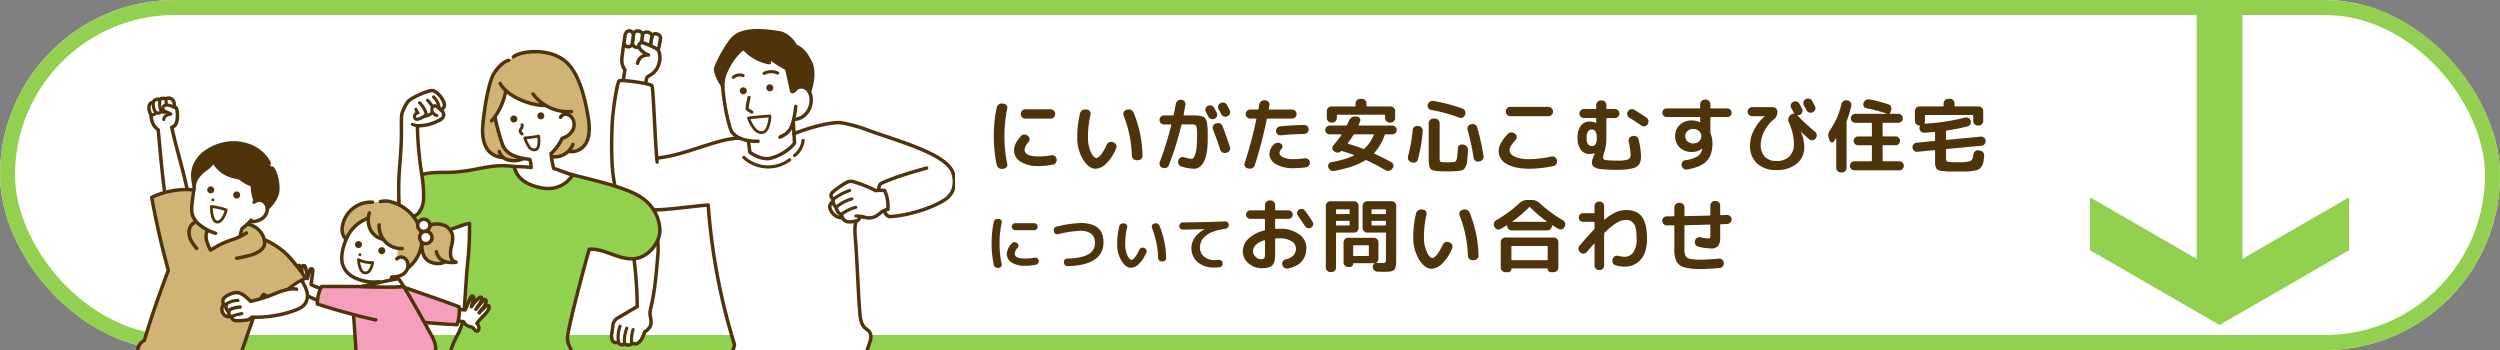 <svg xmlns="http://www.w3.org/2000/svg" xmlns:xlink="http://www.w3.org/1999/xlink" width="1000" height="140" viewBox="0 0 1000 140">
  <rect x="0" y="0" width="1000" height="140" fill="#808080" stroke="none"/>
  <defs>
    <clipPath id="clip-path">
      <rect id="長方形_1023" data-name="長方形 1023" width="328" height="134" transform="translate(30 0)" fill="none"/>
    </clipPath>
  </defs>
  <g id="グループ_1162" data-name="グループ 1162" transform="translate(-460 -3638)">
    <g id="長方形_1022" data-name="長方形 1022" transform="translate(460 3638)" fill="#fff" stroke="#92d14f" stroke-width="6">
      <rect width="1000" height="140" rx="70" stroke="none"/>
      <rect x="3" y="3" width="994" height="134" rx="67" fill="none"/>
    </g>
    <path id="パス_6793" data-name="パス 6793" d="M16.1-22.3H26.24a1.752,1.752,0,0,1,1.28.544,1.752,1.752,0,0,1,.544,1.28v.1a1.752,1.752,0,0,1-.544,1.28,1.752,1.752,0,0,1-1.28.544H16.1a1.7,1.7,0,0,1-1.264-.544,1.778,1.778,0,0,1-.528-1.28v-.1a1.778,1.778,0,0,1,.528-1.28A1.7,1.7,0,0,1,16.1-22.3ZM6.912,1.536A2,2,0,0,1,5.5,1.2,1.849,1.849,0,0,1,4.7,0,53.778,53.778,0,0,1,3.52-11.52,53.778,53.778,0,0,1,4.7-23.04a1.849,1.849,0,0,1,.8-1.2,2,2,0,0,1,1.408-.336l.608.064a1.464,1.464,0,0,1,1.12.672A1.6,1.6,0,0,1,8.9-22.528,50.892,50.892,0,0,0,7.776-11.52,50.892,50.892,0,0,0,8.9-.512,1.6,1.6,0,0,1,8.64.8a1.464,1.464,0,0,1-1.12.672ZM21.344.416a12.668,12.668,0,0,1-7.12-1.744,5.357,5.357,0,0,1-2.608-4.656q0-2.5,2.752-5.6a1.726,1.726,0,0,1,1.312-.592,2.014,2.014,0,0,1,1.376.464l.16.1a1.516,1.516,0,0,1,.608,1.184,1.75,1.75,0,0,1-.448,1.28A5.375,5.375,0,0,0,15.84-6.144q0,2.72,5.5,2.72A30.79,30.79,0,0,0,26.56-3.9a1.725,1.725,0,0,1,1.344.3,1.732,1.732,0,0,1,.736,1.136v.128a1.918,1.918,0,0,1-.288,1.408A1.664,1.664,0,0,1,27.2-.16,29.786,29.786,0,0,1,21.344.416Zm37.408-4.16a47.965,47.965,0,0,0-3.3-16.064,1.689,1.689,0,0,1,.032-1.328,1.542,1.542,0,0,1,.992-.88l.448-.128a1.975,1.975,0,0,1,1.456.112,2.059,2.059,0,0,1,1.04,1.04A47.155,47.155,0,0,1,63.008-3.744a1.643,1.643,0,0,1-.512,1.28,1.752,1.752,0,0,1-1.28.544h-.64a1.7,1.7,0,0,1-1.264-.544A1.9,1.9,0,0,1,58.752-3.744ZM44.256,1.5q-2.72,0-5.04-3.712A16.634,16.634,0,0,1,36.9-11.2a40.225,40.225,0,0,1,1.12-9.472,1.956,1.956,0,0,1,.848-1.2,2.11,2.11,0,0,1,1.456-.336l.544.064a1.419,1.419,0,0,1,1.1.672,1.637,1.637,0,0,1,.24,1.312,40.668,40.668,0,0,0-1.024,8.96A14.093,14.093,0,0,0,42.32-5.216q1.136,2.432,2.256,2.432.7,0,1.824-1.36A17.547,17.547,0,0,0,48.672-8.1,1.939,1.939,0,0,1,49.68-9.1a1.8,1.8,0,0,1,1.392-.048l.352.128a1.75,1.75,0,0,1,1.024.944,1.6,1.6,0,0,1,.032,1.36,17.861,17.861,0,0,1-3.9,6.048A6.492,6.492,0,0,1,44.256,1.5Zm44.1-22.752a1.645,1.645,0,0,1-.128-1.344,1.755,1.755,0,0,1,.9-1.056h.032a1.8,1.8,0,0,1,1.408-.128,1.757,1.757,0,0,1,1.088.9Q92-22.24,92.7-20.9a1.717,1.717,0,0,1,.064,1.376A1.758,1.758,0,0,1,91.84-18.5a1.8,1.8,0,0,1-1.408.064,1.882,1.882,0,0,1-1.056-.928Q89.216-19.648,88.352-21.248Zm5.92-3.52a1.848,1.848,0,0,1,1.408-.144,1.7,1.7,0,0,1,1.088.88q1.056,2.016,1.088,2.08a1.682,1.682,0,0,1,.112,1.376,1.7,1.7,0,0,1-.912,1.024l-.1.064a1.8,1.8,0,0,1-1.392.08A1.816,1.816,0,0,1,94.5-20.32q-.16-.32-.512-.992T93.44-22.3A1.759,1.759,0,0,1,93.3-23.68a1.6,1.6,0,0,1,.88-1.056ZM71.584-16.224a1.725,1.725,0,0,1-1.264-.528,1.725,1.725,0,0,1-.528-1.264,1.778,1.778,0,0,1,.528-1.28,1.7,1.7,0,0,1,1.264-.544h3.552a.313.313,0,0,0,.32-.288q.48-2.112.864-4.384a2.028,2.028,0,0,1,.752-1.2,1.876,1.876,0,0,1,1.36-.4l.224.032a1.6,1.6,0,0,1,1.184.656,1.646,1.646,0,0,1,.32,1.328q-.416,2.432-.7,4-.064.256.224.256h4.384a9.517,9.517,0,0,1,1.792.192,12.638,12.638,0,0,1,1.376.32,2.1,2.1,0,0,1,.864.736,2.709,2.709,0,0,1,.576,1.088q.1.48.256,1.712a17.629,17.629,0,0,1,.16,2.256v3.072q0,6.144-1.488,9.056T83.552,1.5A18.537,18.537,0,0,1,78.5.576a1.7,1.7,0,0,1-1.072-.9,1.914,1.914,0,0,1-.112-1.44l.064-.192a1.706,1.706,0,0,1,.88-1.04A1.8,1.8,0,0,1,79.648-3.1a12.128,12.128,0,0,0,3.04.64.857.857,0,0,0,.608-.288,3.15,3.15,0,0,0,.576-.944,8.54,8.54,0,0,0,.5-1.632A20.642,20.642,0,0,0,84.7-7.792q.128-1.488.128-3.312V-13.3a8.139,8.139,0,0,0-.128-1.392,4.362,4.362,0,0,0-.224-.928,1.123,1.123,0,0,0-.512-.4,1.71,1.71,0,0,0-.752-.208H78.88a.3.3,0,0,0-.32.256A120.732,120.732,0,0,1,73.536.064,1.8,1.8,0,0,1,72.56,1.1a1.8,1.8,0,0,1-1.392.048l-.224-.064a1.535,1.535,0,0,1-.992-.912,1.849,1.849,0,0,1-.032-1.392A129.593,129.593,0,0,0,74.5-15.968q.064-.256-.192-.256Zm23.392.608q1.856,4.768,3.008,8.48a1.609,1.609,0,0,1-.144,1.344,1.714,1.714,0,0,1-1.072.832l-.384.1a1.811,1.811,0,0,1-1.392-.176,1.957,1.957,0,0,1-.912-1.1q-1.344-4.192-2.88-8.1a1.849,1.849,0,0,1,.032-1.392,1.535,1.535,0,0,1,.992-.912l.384-.128a1.836,1.836,0,0,1,1.408.048A1.818,1.818,0,0,1,94.976-15.616ZM118.3-11.872a1.675,1.675,0,0,1-1.264-.4,1.688,1.688,0,0,1-.624-1.2,1.793,1.793,0,0,1,.416-1.328,1.7,1.7,0,0,1,1.216-.656q4.928-.512,9.664-.544a1.672,1.672,0,0,1,1.248.528,1.752,1.752,0,0,1,.512,1.264,1.725,1.725,0,0,1-.528,1.264,1.725,1.725,0,0,1-1.264.528Q122.592-12.32,118.3-11.872Zm9.632,9.184a1.747,1.747,0,0,1,1.328.352,1.706,1.706,0,0,1,.688,1.184A1.851,1.851,0,0,1,129.6.224a1.689,1.689,0,0,1-1.184.7,37.385,37.385,0,0,1-4.96.352A13.419,13.419,0,0,1,116.4-.336a4.766,4.766,0,0,1-2.64-4.144,5.543,5.543,0,0,1,1.888-3.808,1.988,1.988,0,0,1,1.328-.592,2.289,2.289,0,0,1,1.424.368,1.235,1.235,0,0,1,.592.992,1.423,1.423,0,0,1-.4,1.12,2.24,2.24,0,0,0-.8,1.5q0,1.12,1.52,1.84a9.832,9.832,0,0,0,4.144.72A33.423,33.423,0,0,0,127.936-2.688Zm-22.88,4.032a1.6,1.6,0,0,1-1.072-.8A1.528,1.528,0,0,1,103.872-.8a169.636,169.636,0,0,0,4.672-17.472q.064-.288-.192-.288H106.08a1.752,1.752,0,0,1-1.28-.544,1.752,1.752,0,0,1-.544-1.28,1.7,1.7,0,0,1,.544-1.264,1.778,1.778,0,0,1,1.28-.528h2.976a.3.3,0,0,0,.32-.256q.256-1.216.352-1.824a2.042,2.042,0,0,1,.752-1.232,1.876,1.876,0,0,1,1.36-.4l.416.032a1.6,1.6,0,0,1,1.184.656,1.646,1.646,0,0,1,.32,1.328q-.032.256-.128.7t-.128.7a.193.193,0,0,0,.048.192.229.229,0,0,0,.176.1h9.088a1.778,1.778,0,0,1,1.28.528,1.7,1.7,0,0,1,.544,1.264,1.752,1.752,0,0,1-.544,1.28,1.752,1.752,0,0,1-1.28.544h-9.76a.322.322,0,0,0-.352.256A165.177,165.177,0,0,1,107.9.128a1.806,1.806,0,0,1-.912,1.1,2.022,2.022,0,0,1-1.424.208Zm56.8-18.3a1.7,1.7,0,0,1-1.264-.544,1.778,1.778,0,0,1-.528-1.28V-19.84q0-.256-.288-.256H141.024q-.288,0-.288.256v1.056a1.778,1.778,0,0,1-.528,1.28,1.7,1.7,0,0,1-1.264.544h-.384a1.751,1.751,0,0,1-1.28-.544,1.752,1.752,0,0,1-.544-1.28V-21.6a1.752,1.752,0,0,1,.544-1.28,1.751,1.751,0,0,1,1.28-.544h9.376q.288,0,.288-.256v-.96a1.778,1.778,0,0,1,.528-1.28,1.7,1.7,0,0,1,1.264-.544h.768a1.7,1.7,0,0,1,1.264.544,1.778,1.778,0,0,1,.528,1.28v.96q0,.256.288.256h9.376a1.752,1.752,0,0,1,1.28.544,1.752,1.752,0,0,1,.544,1.28v2.816a1.752,1.752,0,0,1-.544,1.28,1.751,1.751,0,0,1-1.28.544Zm-24,4.7a1.689,1.689,0,0,1-1.232-.528,1.688,1.688,0,0,1-.528-1.232,1.688,1.688,0,0,1,.528-1.232,1.689,1.689,0,0,1,1.232-.528h6.56a.4.4,0,0,0,.416-.256q.16-.352.464-1.056t.368-.8a2.463,2.463,0,0,1,1.008-1.152,2.433,2.433,0,0,1,1.488-.352l.672.064a1.384,1.384,0,0,1,1.088.656,1.276,1.276,0,0,1,.128,1.232q-.384.96-.576,1.408-.128.256.16.256h13.312a1.689,1.689,0,0,1,1.232.528,1.688,1.688,0,0,1,.528,1.232,1.688,1.688,0,0,1-.528,1.232,1.689,1.689,0,0,1-1.232.528h-2.72q-.224,0-.352.288a20.012,20.012,0,0,1-4.16,7.136q-.192.192.1.32,3.264,1.5,6.752,3.424a1.5,1.5,0,0,1,.784,1.056,1.562,1.562,0,0,1-.272,1.28l-.224.288a2.071,2.071,0,0,1-1.216.768,1.925,1.925,0,0,1-1.408-.224q-4.128-2.368-7.648-4a.429.429,0,0,0-.48.032q-4.48,2.816-12.448,4.256a1.866,1.866,0,0,1-1.44-.272,2.073,2.073,0,0,1-.9-1.2A1.579,1.579,0,0,1,137.5-.416a1.568,1.568,0,0,1,1.088-.736,35.74,35.74,0,0,0,8.96-2.624.15.15,0,0,0,.08-.112A.092.092,0,0,0,147.584-4q-2.656-.96-4.864-1.6a.366.366,0,0,0-.384.1,1.789,1.789,0,0,1-1.056.528,1.762,1.762,0,0,1-1.152-.24l-.512-.32a1.331,1.331,0,0,1-.688-1.056,1.509,1.509,0,0,1,.368-1.216,37.329,37.329,0,0,0,3.264-4.224.107.107,0,0,0,.016-.144.157.157,0,0,0-.144-.08Zm7.3,3.456a.167.167,0,0,0-.032.176.2.2,0,0,0,.128.144q3.264.96,6.048,2.048a.407.407,0,0,0,.448-.1,15.433,15.433,0,0,0,3.776-5.5q.128-.224-.16-.224h-7.584a.464.464,0,0,0-.384.224Q146.592-10.72,145.152-8.8Zm33.28-13.248a1.638,1.638,0,0,1-1.136-.736,1.546,1.546,0,0,1-.208-1.312l.032-.064a2.113,2.113,0,0,1,.864-1.168,1.878,1.878,0,0,1,1.408-.3,68.357,68.357,0,0,1,11.552,3.04,1.818,1.818,0,0,1,1.04.928,1.746,1.746,0,0,1,.08,1.408l-.064.224a1.766,1.766,0,0,1-.912,1.024,1.677,1.677,0,0,1-1.36.064A66.951,66.951,0,0,0,178.432-22.048ZM170.4-1.184a1.7,1.7,0,0,1-1.04-.9,1.95,1.95,0,0,1-.144-1.408,63.144,63.144,0,0,0,1.856-10.528,1.668,1.668,0,0,1,.64-1.2,1.774,1.774,0,0,1,1.312-.4l.384.032a1.776,1.776,0,0,1,1.232.64,1.712,1.712,0,0,1,.432,1.312,57.715,57.715,0,0,1-1.92,11.456A1.648,1.648,0,0,1,172.3-1.12a1.667,1.667,0,0,1-1.392.1Zm9.632-17.376a1.751,1.751,0,0,1,1.28.544,1.752,1.752,0,0,1,.544,1.28v13.76a3.927,3.927,0,0,0,.16,1.5q.16.256.9.32.96.1,2.144.1.992,0,2.112-.1A1.817,1.817,0,0,0,188.3-1.52a2.784,2.784,0,0,0,.5-1.36,33.782,33.782,0,0,0,.32-3.808,1.552,1.552,0,0,1,.592-1.168,1.529,1.529,0,0,1,1.3-.336l.448.064a2.047,2.047,0,0,1,1.28.752,1.879,1.879,0,0,1,.448,1.392q-.16,2.944-.352,4.48a6.381,6.381,0,0,1-.72,2.432,2.387,2.387,0,0,1-1.152,1.12,8.791,8.791,0,0,1-1.968.352q-1.856.16-3.744.16-2.112,0-3.744-.1-2.688-.128-3.36-.96t-.672-3.968V-16.736a1.752,1.752,0,0,1,.544-1.28,1.751,1.751,0,0,1,1.28-.544Zm14.592,2.208a1.733,1.733,0,0,1,1.392.208,1.955,1.955,0,0,1,.88,1.136,101.158,101.158,0,0,1,2.528,11.36,1.833,1.833,0,0,1-.32,1.392,1.757,1.757,0,0,1-1.184.784l-.416.1a1.7,1.7,0,0,1-1.312-.288,1.692,1.692,0,0,1-.736-1.152,98.574,98.574,0,0,0-2.432-11.3,1.7,1.7,0,0,1,.176-1.344,1.613,1.613,0,0,1,1.1-.8Zm15.52-6.912h15.232a1.752,1.752,0,0,1,1.28.544,1.752,1.752,0,0,1,.544,1.28v.1a1.752,1.752,0,0,1-.544,1.28,1.751,1.751,0,0,1-1.28.544H210.144a1.751,1.751,0,0,1-1.28-.544,1.752,1.752,0,0,1-.544-1.28v-.1a1.752,1.752,0,0,1,.544-1.28A1.751,1.751,0,0,1,210.144-23.264ZM217.7,1.5q-5.728,0-8.992-1.92a5.774,5.774,0,0,1-3.264-5.12q0-2.976,3.68-6.88a1.832,1.832,0,0,1,1.312-.624,2,2,0,0,1,1.408.432l.224.16a1.469,1.469,0,0,1,.624,1.152,1.6,1.6,0,0,1-.432,1.248q-2.432,2.592-2.432,4.064,0,1.664,2.048,2.656a13.693,13.693,0,0,0,5.824.992,42.534,42.534,0,0,0,8.9-1.056,1.742,1.742,0,0,1,1.36.24,1.608,1.608,0,0,1,.752,1.1l.064.256a1.835,1.835,0,0,1-.24,1.392,1.708,1.708,0,0,1-1.136.816A48.331,48.331,0,0,1,217.7,1.5Zm25.088-15.68a1.827,1.827,0,0,0-1.616.768,4.6,4.6,0,0,0-.528,2.528,4.6,4.6,0,0,0,.528,2.528,1.827,1.827,0,0,0,1.616.768,1.587,1.587,0,0,0,1.456-.752,5.113,5.113,0,0,0,.464-2.544Q244.7-14.176,242.784-14.176Zm-.864,9.792a4.334,4.334,0,0,1-3.584-1.648,7.658,7.658,0,0,1-1.312-4.848,7.739,7.739,0,0,1,1.3-4.832,4.307,4.307,0,0,1,3.6-1.664,5.982,5.982,0,0,1,2.464.544h.064q.032,0,.032-.064v-1.6a.255.255,0,0,0-.288-.288h-4.608a1.778,1.778,0,0,1-1.28-.528,1.7,1.7,0,0,1-.544-1.264,1.752,1.752,0,0,1,.544-1.28,1.752,1.752,0,0,1,1.28-.544h4.608a.255.255,0,0,0,.288-.288V-24a1.752,1.752,0,0,1,.544-1.28,1.752,1.752,0,0,1,1.28-.544h.416a1.752,1.752,0,0,1,1.28.544,1.752,1.752,0,0,1,.544,1.28v1.312q0,.288.256.288h3.136a1.752,1.752,0,0,1,1.28.544,1.752,1.752,0,0,1,.544,1.28,1.7,1.7,0,0,1-.544,1.264,1.778,1.778,0,0,1-1.28.528H248.8q-.256,0-.256.288v8.032a19.116,19.116,0,0,1-.9,5.632,6.422,6.422,0,0,0-.384,1.792.979.979,0,0,0,.256.768,3.372,3.372,0,0,0,1.456.368,35.83,35.83,0,0,0,3.824.144,12.632,12.632,0,0,0,4.448-.48,2.011,2.011,0,0,0,.992-2.016,28.217,28.217,0,0,0-.768-5.12,1.8,1.8,0,0,1,.24-1.392,1.624,1.624,0,0,1,1.136-.752l.384-.1a1.8,1.8,0,0,1,1.392.256,1.763,1.763,0,0,1,.816,1.152,31.549,31.549,0,0,1,.96,6.784,5.526,5.526,0,0,1-.784,3.216,4.736,4.736,0,0,1-2.832,1.616,26.334,26.334,0,0,1-5.984.512,52.6,52.6,0,0,1-6.432-.288,5.99,5.99,0,0,1-2.864-.9,2.214,2.214,0,0,1-.72-1.792,5.267,5.267,0,0,1,.512-2.016q.416-1.056.544-1.5,0-.1-.032-.1h-.1A6.257,6.257,0,0,1,241.92-4.384Zm22.688-14.56a1.767,1.767,0,0,1,.752,1.184,1.767,1.767,0,0,1-.272,1.376l-.064.128a1.656,1.656,0,0,1-1.136.768,1.732,1.732,0,0,1-1.328-.288q-2.752-1.888-4.832-3.136a1.722,1.722,0,0,1-.816-1.12,1.615,1.615,0,0,1,.24-1.344l.064-.128a1.777,1.777,0,0,1,1.152-.8,1.828,1.828,0,0,1,1.376.224Q262.72-20.224,264.608-18.944ZM285.6-9.456a2.671,2.671,0,0,0,.9-2.064,2.671,2.671,0,0,0-.9-2.064,3.289,3.289,0,0,0-2.3-.816,3.29,3.29,0,0,0-2.3.816,2.671,2.671,0,0,0-.9,2.064,2.671,2.671,0,0,0,.9,2.064,3.29,3.29,0,0,0,2.3.816A3.289,3.289,0,0,0,285.6-9.456ZM272.64-19.2a1.635,1.635,0,0,1-1.2-.5,1.635,1.635,0,0,1-.5-1.2,1.688,1.688,0,0,1,.5-1.216,1.609,1.609,0,0,1,1.2-.512h13.152q.288,0,.288-.256v-1.44a1.752,1.752,0,0,1,.544-1.28,1.752,1.752,0,0,1,1.28-.544h.416a1.751,1.751,0,0,1,1.28.544,1.752,1.752,0,0,1,.544,1.28v1.408q0,.288.256.288h6.56a1.609,1.609,0,0,1,1.2.512,1.688,1.688,0,0,1,.5,1.216,1.635,1.635,0,0,1-.5,1.2,1.635,1.635,0,0,1-1.2.5H290.4q-.256,0-.256.288v5.792a1.379,1.379,0,0,0,.1.544,11.168,11.168,0,0,1,.736,4.032q0,4.544-2.368,7.008t-7.84,3.328a1.677,1.677,0,0,1-1.36-.352,2.046,2.046,0,0,1-.784-1.216V.1a1.623,1.623,0,0,1,.3-1.3,1.767,1.767,0,0,1,1.168-.72,12.37,12.37,0,0,0,4.928-1.552,4.589,4.589,0,0,0,1.856-2.9.142.142,0,0,1,.016-.064.142.142,0,0,0,.016-.064v-.032h-.1a6.43,6.43,0,0,1-4.16,1.312A6.558,6.558,0,0,1,277.9-6.992a6.021,6.021,0,0,1-1.84-4.528,5.956,5.956,0,0,1,1.872-4.544,6.791,6.791,0,0,1,4.848-1.76,7.185,7.185,0,0,1,3.2.736q.032,0,.032.016t.032.016a.028.028,0,0,0,.032-.032v-1.824a.255.255,0,0,0-.288-.288Zm58.24-6.432q1.056,2.016,1.088,2.08a1.682,1.682,0,0,1,.112,1.376,1.7,1.7,0,0,1-.912,1.024l-.1.064a1.8,1.8,0,0,1-1.392.08,1.816,1.816,0,0,1-1.072-.912q-.16-.32-.512-.992t-.544-.992a1.759,1.759,0,0,1-.144-1.376,1.6,1.6,0,0,1,.88-1.056l.1-.032a1.848,1.848,0,0,1,1.408-.144A1.7,1.7,0,0,1,330.88-25.632Zm-24,6.112a1.751,1.751,0,0,1-1.28-.544,1.752,1.752,0,0,1-.544-1.28,1.7,1.7,0,0,1,.544-1.264,1.778,1.778,0,0,1,1.28-.528h8.256a1.778,1.778,0,0,1,1.28.528,1.7,1.7,0,0,1,.544,1.264v.224a3.575,3.575,0,0,1-1.44,2.848,14.8,14.8,0,0,0-3.792,4.736A11.9,11.9,0,0,0,310.3-8.1a6.583,6.583,0,0,0,1.648,4.832A6.217,6.217,0,0,0,316.576-1.6a7.09,7.09,0,0,0,5.136-1.776,6.679,6.679,0,0,0,1.84-5.04,18.049,18.049,0,0,0-.448-4.08,28.333,28.333,0,0,0-1.6-4.624,2.4,2.4,0,0,1-.144-1.52,2.311,2.311,0,0,1,.784-1.3l.16-.128a1.907,1.907,0,0,1,1.248-.448q.224,0,.1-.192a.539.539,0,0,1-.08-.128.539.539,0,0,0-.08-.128q-.16-.288-1.024-1.888a1.645,1.645,0,0,1-.128-1.344,1.755,1.755,0,0,1,.9-1.056h.032a1.8,1.8,0,0,1,1.408-.128,1.757,1.757,0,0,1,1.088.9q.352.64,1.056,1.984a1.717,1.717,0,0,1,.064,1.376,1.758,1.758,0,0,1-.928,1.024,1.781,1.781,0,0,1-.8.16.135.135,0,0,0-.112.08q-.048.08.016.112a72.873,72.873,0,0,0,6.912,6.4,1.93,1.93,0,0,1,.688,1.248,1.8,1.8,0,0,1-.336,1.376l-.1.128a1.689,1.689,0,0,1-1.184.7,1.638,1.638,0,0,1-1.312-.384q-1.28-1.056-3.264-2.976H326.4v.064a16.14,16.14,0,0,1,1.312,6.048A8.235,8.235,0,0,1,324.7-.512a12.231,12.231,0,0,1-8.128,2.528,10.914,10.914,0,0,1-7.744-2.624,9.482,9.482,0,0,1-2.816-7.3,13.3,13.3,0,0,1,1.536-6,18.855,18.855,0,0,1,4.256-5.52.092.092,0,0,0,.032-.064.028.028,0,0,0-.032-.032ZM365.7-1.5a1.752,1.752,0,0,1,1.28.544A1.752,1.752,0,0,1,367.52.32a1.752,1.752,0,0,1-.544,1.28,1.752,1.752,0,0,1-1.28.544h-17.92A1.752,1.752,0,0,1,346.5,1.6a1.752,1.752,0,0,1-.544-1.28A1.752,1.752,0,0,1,346.5-.96a1.752,1.752,0,0,1,1.28-.544h6.72a.226.226,0,0,0,.256-.256V-7.616q0-.288-.256-.288h-5.28a1.673,1.673,0,0,1-1.248-.528,1.714,1.714,0,0,1-.512-1.232,1.714,1.714,0,0,1,.512-1.232,1.673,1.673,0,0,1,1.248-.528h5.28a.226.226,0,0,0,.256-.256v-4.9q0-.288-.256-.288H348.16a1.778,1.778,0,0,1-1.28-.528,1.7,1.7,0,0,1-.544-1.264,1.752,1.752,0,0,1,.544-1.28,1.752,1.752,0,0,1,1.28-.544h12.416q.064,0,.064-.032a.092.092,0,0,0-.032-.064,57.781,57.781,0,0,0-8-2.112,1.637,1.637,0,0,1-1.072-.752,1.49,1.49,0,0,1-.144-1.3l.032-.1a2.1,2.1,0,0,1,.912-1.136,2.015,2.015,0,0,1,1.424-.272,57.512,57.512,0,0,1,7.616,1.984,1.637,1.637,0,0,1,1.024.912,1.757,1.757,0,0,1,.064,1.392l-.448,1.216q-.064.256.192.256h3.1a1.752,1.752,0,0,1,1.28.544,1.752,1.752,0,0,1,.544,1.28,1.7,1.7,0,0,1-.544,1.264,1.778,1.778,0,0,1-1.28.528H359.3q-.256,0-.256.288v4.9a.226.226,0,0,0,.256.256h4.96a1.672,1.672,0,0,1,1.248.528,1.714,1.714,0,0,1,.512,1.232,1.714,1.714,0,0,1-.512,1.232,1.672,1.672,0,0,1-1.248.528H359.3q-.256,0-.256.288V-1.76a.226.226,0,0,0,.256.256ZM337.888-9.7,337.5-10.72a3.355,3.355,0,0,1,.48-3.168,30.641,30.641,0,0,0,4.608-10.5,1.836,1.836,0,0,1,.8-1.168,1.82,1.82,0,0,1,1.376-.3l.288.032a1.732,1.732,0,0,1,1.168.752,1.772,1.772,0,0,1,.3,1.36,38.264,38.264,0,0,1-1.792,6.016,1.379,1.379,0,0,0-.1.544V1.184a1.7,1.7,0,0,1-.544,1.264,1.778,1.778,0,0,1-1.28.528h-.48a1.778,1.778,0,0,1-1.28-.528,1.7,1.7,0,0,1-.544-1.264V-10.624q0-.064-.048-.064a.109.109,0,0,0-.08.032q-.128.224-.8,1.216a.893.893,0,0,1-.928.384A.921.921,0,0,1,337.888-9.7Zm35.04,4.416a1.663,1.663,0,0,1-1.3-.432,1.8,1.8,0,0,1-.624-1.232,1.87,1.87,0,0,1,.464-1.344,1.776,1.776,0,0,1,1.232-.64l7.072-.672q.256,0,.256-.288V-12.96a.226.226,0,0,0-.256-.256q-1.408.128-4.032.32a1.816,1.816,0,0,1-1.328-.464,1.829,1.829,0,0,1-.624-1.264,1.7,1.7,0,0,1,.192-.928A.107.107,0,0,0,374-15.7a.157.157,0,0,0-.144-.08h-.064a1.752,1.752,0,0,1-1.28-.544,1.752,1.752,0,0,1-.544-1.28v-4a1.752,1.752,0,0,1,.544-1.28,1.752,1.752,0,0,1,1.28-.544h9.376q.288,0,.288-.256v-.96a1.778,1.778,0,0,1,.528-1.28,1.7,1.7,0,0,1,1.264-.544h.768a1.7,1.7,0,0,1,1.264.544,1.778,1.778,0,0,1,.528,1.28v.96q0,.256.288.256h9.376a1.752,1.752,0,0,1,1.28.544,1.752,1.752,0,0,1,.544,1.28v4a1.752,1.752,0,0,1-.544,1.28,1.752,1.752,0,0,1-1.28.544h-.384a1.7,1.7,0,0,1-1.264-.544,1.778,1.778,0,0,1-.528-1.28v-2.112a.255.255,0,0,0-.288-.288H376.256a.255.255,0,0,0-.288.288V-17.6a1.834,1.834,0,0,1-.192.832.144.144,0,0,0,.016.144.157.157,0,0,0,.144.08A82.63,82.63,0,0,0,392-18.976a1.9,1.9,0,0,1,1.392.144,1.706,1.706,0,0,1,.88,1.04v.064a1.8,1.8,0,0,1-.112,1.392,1.594,1.594,0,0,1-1.04.848,68.97,68.97,0,0,1-8.448,1.7.3.3,0,0,0-.256.32V-10.3a.226.226,0,0,0,.256.256l13.664-1.312a1.663,1.663,0,0,1,1.3.432,1.8,1.8,0,0,1,.624,1.232,1.87,1.87,0,0,1-.464,1.344,1.776,1.776,0,0,1-1.232.64L384.672-6.4q-.256,0-.256.288v3.328q0,1.248.592,1.456a20.356,20.356,0,0,0,4.048.208,16.474,16.474,0,0,0,5.056-.448q.992-.448,1.28-2.752a1.783,1.783,0,0,1,.672-1.2,1.523,1.523,0,0,1,1.28-.336l.672.1a1.97,1.97,0,0,1,1.248.72,1.84,1.84,0,0,1,.416,1.36q-.16,1.6-.336,2.56a4.3,4.3,0,0,1-.736,1.744,3.77,3.77,0,0,1-1.152,1.12,6.66,6.66,0,0,1-2.016.576,19.717,19.717,0,0,1-2.832.272q-1.408.032-4.1.032-1.7,0-2.7-.016T383.792,2.5q-1.008-.1-1.52-.192a3.592,3.592,0,0,1-1.024-.368,1.831,1.831,0,0,1-.688-.544,3.241,3.241,0,0,1-.336-.816A4.245,4.245,0,0,1,380.048-.5q-.016-.528-.016-1.424V-5.7a.226.226,0,0,0-.256-.256ZM12.072,23.272H19.68a1.394,1.394,0,0,1,1.368,1.368v.072A1.394,1.394,0,0,1,19.68,26.08H12.072a1.275,1.275,0,0,1-.948-.408,1.333,1.333,0,0,1-.4-.96V24.64a1.333,1.333,0,0,1,.4-.96A1.275,1.275,0,0,1,12.072,23.272ZM5.184,41.152A1.5,1.5,0,0,1,4.128,40.9a1.386,1.386,0,0,1-.6-.9,40.333,40.333,0,0,1-.888-8.64,40.333,40.333,0,0,1,.888-8.64,1.386,1.386,0,0,1,.6-.9,1.5,1.5,0,0,1,1.056-.252l.456.048a1.1,1.1,0,0,1,.84.5,1.2,1.2,0,0,1,.192.984,38.169,38.169,0,0,0-.84,8.256,38.169,38.169,0,0,0,.84,8.256,1.2,1.2,0,0,1-.192.984,1.1,1.1,0,0,1-.84.5Zm10.824-.84A9.5,9.5,0,0,1,10.668,39a4.017,4.017,0,0,1-1.956-3.492,6.714,6.714,0,0,1,2.064-4.2,1.294,1.294,0,0,1,.984-.444,1.51,1.51,0,0,1,1.032.348l.12.072a1.137,1.137,0,0,1,.456.888,1.313,1.313,0,0,1-.336.96,4.031,4.031,0,0,0-1.152,2.256q0,2.04,4.128,2.04a23.093,23.093,0,0,0,3.912-.36,1.358,1.358,0,0,1,1.56,1.08v.1a1.439,1.439,0,0,1-.216,1.056,1.248,1.248,0,0,1-.864.576A22.34,22.34,0,0,1,16.008,40.312ZM27.6,26.68l-.072-.384a1.341,1.341,0,0,1,.18-1.032,1.282,1.282,0,0,1,.828-.6A49.28,49.28,0,0,1,38.208,23.2q9.192,0,9.192,7.68,0,9.192-14.328,9.576a1.318,1.318,0,0,1-1-.372,1.46,1.46,0,0,1-.468-.972l-.024-.312a1.252,1.252,0,0,1,.348-.948,1.3,1.3,0,0,1,.924-.42q5.856-.168,8.484-1.7a4.944,4.944,0,0,0,2.628-4.536A4.459,4.459,0,0,0,42.5,27.5a7.378,7.378,0,0,0-4.632-1.176,46,46,0,0,0-8.664,1.368A1.324,1.324,0,0,1,28.2,27.52,1.249,1.249,0,0,1,27.6,26.68ZM69.264,37.192a35.974,35.974,0,0,0-2.472-12.048,1.267,1.267,0,0,1,.024-1,1.157,1.157,0,0,1,.744-.66l.336-.1a1.481,1.481,0,0,1,1.092.084,1.545,1.545,0,0,1,.78.78,35.367,35.367,0,0,1,2.688,12.936,1.233,1.233,0,0,1-.384.96,1.314,1.314,0,0,1-.96.408h-.48a1.275,1.275,0,0,1-.948-.408A1.427,1.427,0,0,1,69.264,37.192ZM58.392,41.128q-2.04,0-3.78-2.784a12.476,12.476,0,0,1-1.74-6.744,30.169,30.169,0,0,1,.84-7.1,1.467,1.467,0,0,1,.636-.9,1.582,1.582,0,0,1,1.092-.252l.408.048a1.064,1.064,0,0,1,.828.5,1.227,1.227,0,0,1,.18.984,30.5,30.5,0,0,0-.768,6.72,10.57,10.57,0,0,0,.852,4.488q.852,1.824,1.692,1.824.528,0,1.368-1.02a13.16,13.16,0,0,0,1.7-2.964,1.454,1.454,0,0,1,.756-.756,1.351,1.351,0,0,1,1.044-.036l.264.1a1.313,1.313,0,0,1,.768.708,1.2,1.2,0,0,1,.024,1.02A13.4,13.4,0,0,1,61.632,39.5,4.869,4.869,0,0,1,58.392,41.128ZM79.08,25.84A1.352,1.352,0,0,1,77.736,24.5v-.168A1.394,1.394,0,0,1,79.1,22.96q8.208-.024,16.968-.408a1.346,1.346,0,0,1,.984.36,1.286,1.286,0,0,1,.456.936v.168a1.362,1.362,0,0,1-.348,1,1.466,1.466,0,0,1-.948.492q-5.088.648-7.656,2.628a5.823,5.823,0,0,0-2.568,4.716,4.723,4.723,0,0,0,1.632,3.792,6.392,6.392,0,0,0,4.3,1.392,12.764,12.764,0,0,0,1.584-.1,1.4,1.4,0,0,1,1,.288,1.28,1.28,0,0,1,.516.888l.024.216a1.386,1.386,0,0,1-.264,1.02,1.255,1.255,0,0,1-.888.54,20.711,20.711,0,0,1-2.136.12,9.951,9.951,0,0,1-6.7-2.136,7.442,7.442,0,0,1-1.128-9.864A10.852,10.852,0,0,1,87.792,25.7q.024,0,.024-.048h-.024Q84.072,25.792,79.08,25.84Zm32.664,4.272a7.954,7.954,0,0,0-3.392,1.824,3.517,3.517,0,0,0-1.152,2.528,3.019,3.019,0,0,0,1.008,2.224,3.1,3.1,0,0,0,2.192.976,1.641,1.641,0,0,0,1.264-.384A2.256,2.256,0,0,0,112,35.84V30.3Q112,30.048,111.744,30.112Zm-.928,11.168a7.955,7.955,0,0,1-5.44-1.968,6.2,6.2,0,0,1-2.24-4.848,6.892,6.892,0,0,1,2.256-4.992,13.431,13.431,0,0,1,6.352-3.264.322.322,0,0,0,.256-.352V21.824a.255.255,0,0,0-.288-.288H106.24a1.7,1.7,0,1,1,0-3.392h5.472a.255.255,0,0,0,.288-.288V16a1.858,1.858,0,0,1,1.824-1.824h.416A1.858,1.858,0,0,1,116.064,16v1.856q0,.288.256.288h5.056a1.688,1.688,0,0,1,1.216.5,1.662,1.662,0,0,1,0,2.4,1.688,1.688,0,0,1-1.216.5H116.32q-.256,0-.256.288V25.28q0,.256.288.256.512-.032,1.632-.032a12.329,12.329,0,0,1,7.648,2.208,6.534,6.534,0,0,1,2.912,5.344q0,6.816-7.36,8.352a1.774,1.774,0,0,1-1.408-.272,1.975,1.975,0,0,1-.832-1.2l-.032-.1a1.637,1.637,0,0,1,.24-1.312,1.738,1.738,0,0,1,1.1-.768,5.972,5.972,0,0,0,3.136-1.616,4.122,4.122,0,0,0,.992-2.864,3.33,3.33,0,0,0-1.744-2.768,8.247,8.247,0,0,0-4.656-1.168q-1.12,0-1.632.032a.255.255,0,0,0-.288.288v6.4q0,2.944-1.152,4.08T110.816,41.28ZM128,18.272q1.728,2.336,3.008,4.384a1.655,1.655,0,0,1,.208,1.328,1.629,1.629,0,0,1-.784,1.072,1.794,1.794,0,0,1-1.344.176A1.74,1.74,0,0,1,128,24.448q-1.536-2.4-2.816-4.16a1.715,1.715,0,0,1-.32-1.28,1.594,1.594,0,0,1,.672-1.12,1.787,1.787,0,0,1,1.328-.3A1.66,1.66,0,0,1,128,18.272Zm10.144,24.544a1.778,1.778,0,0,1-1.28-.528,1.7,1.7,0,0,1-.544-1.264V16.32a1.858,1.858,0,0,1,1.824-1.824h9.472a1.858,1.858,0,0,1,1.824,1.824v8.9a1.858,1.858,0,0,1-1.824,1.824H140.7a.255.255,0,0,0-.288.288v13.7a1.8,1.8,0,0,1-1.792,1.792Zm2.272-24.8v1.312a.255.255,0,0,0,.288.288h4.9q.256,0,.256-.288V18.016q0-.288-.256-.288h-4.9A.255.255,0,0,0,140.416,18.016Zm0,4.576V23.9a.255.255,0,0,0,.288.288h4.9q.256,0,.256-.288V22.592a.226.226,0,0,0-.256-.256h-4.9Q140.416,22.336,140.416,22.592Zm22.24-8.1a1.858,1.858,0,0,1,1.824,1.824V37.5q0,1.312-.048,2.064a5.884,5.884,0,0,1-.256,1.408,1.813,1.813,0,0,1-1.408,1.44,5.363,5.363,0,0,1-1.344.256q-.72.048-1.968.048-1.344,0-2.528-.064a1.787,1.787,0,0,1-1.248-.56,2.047,2.047,0,0,1-.576-1.3,1.554,1.554,0,0,1,.448-1.2,1.521,1.521,0,0,1,1.216-.464q1.92.064,2.016.064a2.579,2.579,0,0,0,1.376-.208q.224-.208.224-1.3V27.328a.255.255,0,0,0-.288-.288h-7.232a1.858,1.858,0,0,1-1.824-1.824v-8.9a1.858,1.858,0,0,1,1.824-1.824ZM160.384,23.9V22.592q0-.256-.288-.256H154.88a.226.226,0,0,0-.256.256V23.9q0,.288.256.288H160.1A.255.255,0,0,0,160.384,23.9Zm0-4.576V18.016a.255.255,0,0,0-.288-.288H154.88q-.256,0-.256.288v1.312q0,.288.256.288H160.1A.255.255,0,0,0,160.384,19.328ZM157.376,37.5a1.8,1.8,0,0,1-1.792,1.792h-8.128a.17.17,0,0,0-.192.192,1.281,1.281,0,0,1-.384.912,1.239,1.239,0,0,1-.928.4h-.736a1.7,1.7,0,0,1-1.264-.544,1.778,1.778,0,0,1-.528-1.28V30.944a1.778,1.778,0,0,1,.528-1.28,1.7,1.7,0,0,1,1.264-.544h10.368a1.7,1.7,0,0,1,1.264.544,1.778,1.778,0,0,1,.528,1.28Zm-3.84-1.408V32.384q0-.288-.256-.288h-5.76q-.256,0-.256.288V36.1q0,.288.256.288h5.76Q153.536,36.384,153.536,36.1Zm39.616.16a47.965,47.965,0,0,0-3.3-16.064,1.689,1.689,0,0,1,.032-1.328,1.542,1.542,0,0,1,.992-.88l.448-.128a1.975,1.975,0,0,1,1.456.112,2.059,2.059,0,0,1,1.04,1.04,47.155,47.155,0,0,1,3.584,17.248,1.643,1.643,0,0,1-.512,1.28,1.752,1.752,0,0,1-1.28.544h-.64a1.7,1.7,0,0,1-1.264-.544A1.9,1.9,0,0,1,193.152,36.256Zm-14.5,5.248q-2.72,0-5.04-3.712A16.634,16.634,0,0,1,171.3,28.8a40.225,40.225,0,0,1,1.12-9.472,1.956,1.956,0,0,1,.848-1.2,2.11,2.11,0,0,1,1.456-.336l.544.064a1.419,1.419,0,0,1,1.1.672,1.637,1.637,0,0,1,.24,1.312,40.668,40.668,0,0,0-1.024,8.96,14.093,14.093,0,0,0,1.136,5.984q1.136,2.432,2.256,2.432.7,0,1.824-1.36a17.547,17.547,0,0,0,2.272-3.952A1.939,1.939,0,0,1,184.08,30.9a1.8,1.8,0,0,1,1.392-.048l.352.128a1.75,1.75,0,0,1,1.024.944,1.6,1.6,0,0,1,.032,1.36,17.861,17.861,0,0,1-3.9,6.048A6.492,6.492,0,0,1,178.656,41.5Zm29.472-12.48H227.52a1.778,1.778,0,0,1,1.28.528,1.7,1.7,0,0,1,.544,1.264v10.24a1.858,1.858,0,0,1-1.824,1.824h-1.152a1.228,1.228,0,0,1-.9-.384,1.264,1.264,0,0,1-.384-.928.17.17,0,0,0-.192-.192H210.752a.17.17,0,0,0-.192.192,1.264,1.264,0,0,1-.384.928,1.228,1.228,0,0,1-.9.384h-1.152a1.858,1.858,0,0,1-1.824-1.824V30.816a1.7,1.7,0,0,1,.544-1.264A1.778,1.778,0,0,1,208.128,29.024Zm16.96,8.768V32.7a.255.255,0,0,0-.288-.288H210.848a.255.255,0,0,0-.288.288v5.088a.255.255,0,0,0,.288.288H224.8A.255.255,0,0,0,225.088,37.792ZM203.84,24.8l-.128-.224a1.886,1.886,0,0,1-.08-1.424,1.943,1.943,0,0,1,.912-1.1,52.012,52.012,0,0,0,9.28-6.816,4.425,4.425,0,0,1,3.1-1.248h1.792a4.464,4.464,0,0,1,3.136,1.248,53.706,53.706,0,0,0,9.28,6.848,1.877,1.877,0,0,1,.9,1.088,1.9,1.9,0,0,1-.1,1.408l-.128.224a1.712,1.712,0,0,1-2.368.768q-1.056-.576-2.4-1.408-.256-.16-.256.1v.064a1.858,1.858,0,0,1-1.824,1.824H210.688a1.858,1.858,0,0,1-1.824-1.824v-.064q0-.256-.256-.1-.576.384-2.432,1.44a1.569,1.569,0,0,1-1.328.112A1.7,1.7,0,0,1,203.84,24.8Zm7.168-2.24a.078.078,0,0,0-.048.1.076.076,0,0,0,.08.064h13.568a.1.1,0,0,0,.1-.064.063.063,0,0,0-.032-.1,49.993,49.993,0,0,1-6.624-5.664.273.273,0,0,0-.416,0A49.993,49.993,0,0,1,211.008,22.56Zm26.816,9.7q3.264-3.84,5.76-6.432a.673.673,0,0,0,.224-.48V23.008a.255.255,0,0,0-.288-.288H239.2a1.693,1.693,0,0,1-1.7-1.7,1.688,1.688,0,0,1,.5-1.216,1.609,1.609,0,0,1,1.2-.512h4.32q.288,0,.288-.256V16.416a1.8,1.8,0,0,1,1.792-1.792h.224a1.778,1.778,0,0,1,1.28.528,1.7,1.7,0,0,1,.544,1.264v5.312q0,.224.192.1a19.44,19.44,0,0,1,4.56-2.96,10.14,10.14,0,0,1,3.984-.848q4.384,0,6.4,2.7t2.016,8.816q0,5.312-2.448,8.208a8.2,8.2,0,0,1-6.608,2.9,11.553,11.553,0,0,1-3.616-.576,1.535,1.535,0,0,1-1.024-.944,2.1,2.1,0,0,1-.032-1.488l.064-.192a1.593,1.593,0,0,1,.88-.976,2.009,2.009,0,0,1,1.392-.112,9.136,9.136,0,0,0,2.336.352,4.194,4.194,0,0,0,3.6-1.792,9.165,9.165,0,0,0,1.3-5.376q0-4.32-1.008-5.936a3.765,3.765,0,0,0-3.472-1.616,6.977,6.977,0,0,0-3.472,1.12,28.347,28.347,0,0,0-4.848,3.968.651.651,0,0,0-.192.48V40.224a1.7,1.7,0,0,1-.544,1.264,1.778,1.778,0,0,1-1.28.528H245.6a1.8,1.8,0,0,1-1.792-1.792v-8.64a.135.135,0,0,0-.08-.112q-.08-.048-.112.016-.576.64-2.912,3.328a1.735,1.735,0,0,1-1.232.64,1.612,1.612,0,0,1-1.3-.448l-.16-.16a1.9,1.9,0,0,1-.608-1.264A1.765,1.765,0,0,1,237.824,32.256Zm34.88-8.1a1.858,1.858,0,0,1-1.824-1.824,1.8,1.8,0,0,1,1.792-1.792q.48,0,1.408-.016t1.376-.016a.255.255,0,0,0,.288-.288V16.96a1.778,1.778,0,0,1,.528-1.28,1.7,1.7,0,0,1,1.264-.544h.448a1.7,1.7,0,0,1,1.264.544,1.778,1.778,0,0,1,.528,1.28v3.232q0,.256.288.256,6.624-.128,9.824-.224.256,0,.256-.288V16.224a1.778,1.778,0,0,1,.528-1.28,1.7,1.7,0,0,1,1.264-.544h.32a1.858,1.858,0,0,1,1.824,1.824v3.584a.226.226,0,0,0,.256.256l2.432-.1a1.832,1.832,0,0,1,1.888,1.728,1.716,1.716,0,0,1-.5,1.3,1.79,1.79,0,0,1-1.264.592q-.448.032-1.28.064t-1.28.064a.226.226,0,0,0-.256.256V28.9a5.451,5.451,0,0,1-.848,3.488,3.639,3.639,0,0,1-2.9.992,26.144,26.144,0,0,1-4.992-.7,1.7,1.7,0,0,1-1.136-.832,1.883,1.883,0,0,1-.24-1.408l.064-.16a1.678,1.678,0,0,1,.784-1.12,1.831,1.831,0,0,1,1.328-.256,17.694,17.694,0,0,0,3.136.48q.608,0,.736-.224a4.021,4.021,0,0,0,.128-1.376V24.128a.255.255,0,0,0-.288-.288q-6.464.192-9.824.256a.226.226,0,0,0-.256.256V33.6a6.1,6.1,0,0,0,.464,2.768,2.56,2.56,0,0,0,1.744,1.168,19.272,19.272,0,0,0,4.192.32,71.553,71.553,0,0,0,7.36-.416,1.826,1.826,0,0,1,1.328.4,1.649,1.649,0,0,1,.656,1.2v.128a1.876,1.876,0,0,1-.4,1.36,1.676,1.676,0,0,1-1.232.656,71.553,71.553,0,0,1-7.712.416,23.136,23.136,0,0,1-6.528-.688,4.889,4.889,0,0,1-3.04-2.336,11.1,11.1,0,0,1-.864-4.976V24.416a.255.255,0,0,0-.288-.288q-.448,0-1.376.016T272.7,24.16Z" transform="translate(854 3704)" fill="#4e330b"/>
    <path id="パス_6710" data-name="パス 6710" d="M78.912,0,103.53,42.645H0V60.983H103.53L78.912,103.631h21.174L130,51.814,100.085,0Z" transform="translate(1399.631 3638) rotate(90)" fill="#92d14f"/>
    <g id="グループ_1154" data-name="グループ 1154" transform="translate(484.096 3644)">
      <g id="グループ_1153" data-name="グループ 1153" transform="translate(-0.096 0)" clip-path="url(#clip-path)">
        <g id="グループ_1159" data-name="グループ 1159" transform="translate(-40)">
          <path id="パス_6572" data-name="パス 6572" d="M1292.566,49.023c-1.362-2.5-2.557-4.295-2.832-6.611-.153-1.291,4.786-10.571,7.394-12.88,2.442-2.162,7.109-3.7,18.532-1.741,1.561.268,4.582,2.225,6.049,5.218,3.71,1.356,5.464,5.674,5.953,6.457.444.712,2.092,4.578-.392,11.952" transform="translate(-987.513 -20.591)" fill="#4e330b"/>
          <path id="パス_6573" data-name="パス 6573" d="M1138.317,65.889a18.3,18.3,0,0,1,.748-4.818c1.612-1.246,2.889-1.493,4.149-3.844a9.154,9.154,0,0,0,1.024-4.029,6.936,6.936,0,0,0-.6-2.874c-.739-.87-3.109-1.888-5.56-2.847a2.036,2.036,0,0,0-1.6-.145,1.434,1.434,0,0,0-.653,1.48,2.844,2.844,0,0,1-2.474-.513,2.952,2.952,0,0,1-3.38-.277,21.889,21.889,0,0,0-1.19,5.411,7.206,7.206,0,0,0,1.592,5.182q-.55,3.671-1.319,7.3" transform="translate(-864.262 -36.155)" fill="#fff"/>
          <path id="パス_6574" data-name="パス 6574" d="M1127.655,63.647a.655.655,0,0,1-.071,0,.7.7,0,0,1-.624-.763c.273-2.706.584-5.039.975-7.312-1.553-2.347-1.273-4.411-1-6.409.042-.312.084-.641.128-.981.163-1.275.349-2.719.62-3.9a.7.7,0,1,1,1.359.313c-.256,1.115-.437,2.524-.6,3.767-.044.343-.087.676-.13.991-.308,2.276-.4,3.793.925,5.658a.7.7,0,0,1,.118.524c-.408,2.328-.729,4.709-1.01,7.492a.7.7,0,0,1-.693.627" transform="translate(-862.691 -33.489)" fill="#4e330b"/>
          <path id="パス_6575" data-name="パス 6575" d="M1181.621,37.619s.487-2.542.654-3.5c.34-1.956-3.16-2.626-3.448-.969l-.667,3.839a1.5,1.5,0,0,0,1.219,1.727l.516.094a1.474,1.474,0,0,0,1.726-1.189" transform="translate(-902.064 -24.663)" fill="#fff"/>
          <path id="パス_6576" data-name="パス 6576" d="M1177.893,37.25a2.226,2.226,0,0,1-.4-.037l-.515-.094a2.2,2.2,0,0,1-1.781-2.532l.667-3.839a2.072,2.072,0,0,1,2.615-1.469,2.4,2.4,0,0,1,2.207,2.677c-.163.942-.624,3.345-.655,3.509a2.142,2.142,0,0,1-.89,1.393,2.168,2.168,0,0,1-1.245.393m.042-6.623c-.319,0-.652.088-.7.36l-.667,3.839a.806.806,0,0,0,.658.921l.515.094a.791.791,0,0,0,.6-.128.757.757,0,0,0,.315-.494l0-.012c0-.026.488-2.547.651-3.49.117-.674-.65-.99-1.073-1.064a1.8,1.8,0,0,0-.3-.026" transform="translate(-899.785 -22.383)" fill="#4e330b"/>
          <path id="パス_6577" data-name="パス 6577" d="M1166.271,34.319l.56-3.224c.341-1.962-3.367-2.713-3.721-.679l-.56,3.224a1.8,1.8,0,0,0,1.463,2.072l.186.034a1.768,1.768,0,0,0,2.071-1.427" transform="translate(-890.107 -22.368)" fill="#fff"/>
          <path id="パス_6578" data-name="パス 6578" d="M1162.252,34.192a2.513,2.513,0,0,1-.456-.042l-.186-.034a2.506,2.506,0,0,1-2.025-2.877l.56-3.224a2.071,2.071,0,0,1,1.363-1.62,3.147,3.147,0,0,1,2.965.536,2.1,2.1,0,0,1,.766,2l-.56,3.223a2.432,2.432,0,0,1-1.012,1.589,2.461,2.461,0,0,1-1.415.446m.217-6.567a1.412,1.412,0,0,0-.481.078.664.664,0,0,0-.469.55l-.56,3.224a1.107,1.107,0,0,0,.9,1.267l.186.034a1.086,1.086,0,0,0,.823-.176,1.048,1.048,0,0,0,.436-.684h0l.56-3.224a.685.685,0,0,0-.286-.693,1.8,1.8,0,0,0-1.11-.376" transform="translate(-887.828 -20.085)" fill="#4e330b"/>
          <path id="パス_6579" data-name="パス 6579" d="M1151.4,32.338l.426-3.222c.263-1.988-3.286-2.54-3.556-.5l-.426,3.222a1.806,1.806,0,0,0,1.545,2.013,1.766,1.766,0,0,0,2.011-1.509" transform="translate(-878.852 -20.927)" fill="#fff"/>
          <path id="パス_6580" data-name="パス 6580" d="M1147.367,32.281a2.569,2.569,0,0,1-.358-.025,2.509,2.509,0,0,1-2.139-2.8l.427-3.222a2.263,2.263,0,0,1,2.723-1.861,2.356,2.356,0,0,1,2.216,2.549l-.427,3.222a2.43,2.43,0,0,1-.948,1.629,2.46,2.46,0,0,1-1.494.5m.267-6.534a.848.848,0,0,0-.955.674l-.426,3.222a1.11,1.11,0,0,0,.952,1.232,1.083,1.083,0,0,0,.814-.208,1.048,1.048,0,0,0,.408-.7l.426-3.222c.087-.66-.627-.932-1.016-.983a1.633,1.633,0,0,0-.2-.012m1.484,4.309h0Z" transform="translate(-876.573 -18.645)" fill="#4e330b"/>
          <path id="パス_6581" data-name="パス 6581" d="M1136.9,32.059l.371-2.807c.477-2.127-2.611-3.354-3.26-.463l-.372,2.807a1.656,1.656,0,0,0,1.416,1.846,1.619,1.619,0,0,0,1.844-1.383" transform="translate(-867.979 -20.742)" fill="#fff"/>
          <path id="パス_6582" data-name="パス 6582" d="M1133.017,31.875a2.4,2.4,0,0,1-.336-.024,2.357,2.357,0,0,1-2.009-2.628l.371-2.807a.545.545,0,0,1,.011-.061c.417-1.859,1.719-2.442,2.825-2.193a2.422,2.422,0,0,1,1.8,2.929l-.368,2.779a2.287,2.287,0,0,1-.891,1.532,2.316,2.316,0,0,1-1.405.473m-.6-5.244-.367,2.775a.958.958,0,0,0,.823,1.064.934.934,0,0,0,.7-.18.9.9,0,0,0,.352-.6l.372-2.807a.562.562,0,0,1,.011-.061,1.045,1.045,0,0,0-.74-1.3c-.533-.119-.962.3-1.152,1.109m2.2,3.146h0Z" transform="translate(-865.701 -18.46)" fill="#4e330b"/>
          <path id="パス_6583" data-name="パス 6583" d="M1159.661,65.889a18.31,18.31,0,0,1,.748-4.818c1.612-1.246,2.889-1.493,4.149-3.844a9.155,9.155,0,0,0,1.024-4.029,6.936,6.936,0,0,0-.6-2.874c-.739-.87-3.109-1.888-5.56-2.847a2.036,2.036,0,0,0-1.6-.145,1.347,1.347,0,0,0-.629,1.435,2.875,2.875,0,0,0,.825,1.435,8.506,8.506,0,0,0,3,1.974,4.05,4.05,0,0,0-4.373,3.215" transform="translate(-885.605 -36.155)" fill="#fff"/>
          <path id="パス_6584" data-name="パス 6584" d="M1157.382,64.31h-.028a.7.7,0,0,1-.669-.724,19.139,19.139,0,0,1,.779-5,.7.7,0,0,1,.239-.345c.46-.356.882-.626,1.29-.888a6.445,6.445,0,0,0,2.67-2.734,8.55,8.55,0,0,0,.943-3.659,7.693,7.693,0,0,0-.453-2.488c-.781-.871-4.031-2.143-5.262-2.625a1.563,1.563,0,0,0-1.041-.168.68.68,0,0,0-.249.691,2.178,2.178,0,0,0,.644,1.073A7.819,7.819,0,0,0,1159,49.253a.7.7,0,0,1-.333,1.339,3.353,3.353,0,0,0-3.62,2.662.7.7,0,1,1-1.366-.281,4.8,4.8,0,0,1,1.838-2.87,4.707,4.707,0,0,1,1.04-.576,8.148,8.148,0,0,1-1.328-1.123,3.464,3.464,0,0,1-1.006-1.8,2.02,2.02,0,0,1,1.01-2.178,2.706,2.706,0,0,1,2.163.122c2.922,1.143,5.033,2.1,5.837,3.044A7.069,7.069,0,0,1,1164,50.88a9.779,9.779,0,0,1-1.106,4.4,7.767,7.767,0,0,1-3.146,3.249c-.328.211-.666.427-1.015.685a18.13,18.13,0,0,0-.653,4.426.7.7,0,0,1-.7.67" transform="translate(-883.326 -33.879)" fill="#4e330b"/>
          <path id="パス_6585" data-name="パス 6585" d="M1185.263,133.2c3.741-1.479,11.928-4.276,17.815-4.428,1.694-.044,7.569,1.42,11.356,2.864,10.6,4.042,31.68,9.343,34.352,17.062.9,2.612,1.244,6.819-1.8,9.852-2.762,2.749-13.248,7.152-23.287,7.836-2.9.2-2.66-10.755-5.782-10.413-8.054.882-7.148,8.211-7.663,11.661a33.179,33.179,0,0,0-.416,7.777c.584,6.777,1.168,22.635,1.752,29.412.193,2.244.5,4.724,2.2,6.2.55.479,3,1.507,1.98,4.985-.364,1.246-1.016,2.4-1.313,3.662a3.367,3.367,0,0,1-.558,1.51c-.4.459-23.322,4.974-37,3.936-2.912-.221-5.422,2.2-8.253,2.921a4.111,4.111,0,0,1-1.982.146,4.407,4.407,0,0,1-1.764-1.119l-3.565-3.165a3.733,3.733,0,0,1-1.03-1.222c-.713-1.637,1.079-3.307,1.173-5.09a248.158,248.158,0,0,1-10.524-55.842c-12.621.979-27.3,4.2-33.678-.587-4.683-3.518-5.352-16.6-4.752-31.213.274-6.675,2.083-17.2,2.78-17.836s11.509.874,13.057,1.806c.72.433,1.182,18.354,2.58,29.09,11.023-1.188,21.132-7.633,32.217-7.787,3.121-.043,6.241.419,9.355.22a44.182,44.182,0,0,0,6.908-1.185c2.145-.486,4.405-.482,5.851-1.054" transform="translate(-851.67 -85.731)" fill="#fff"/>
          <path id="パス_6586" data-name="パス 6586" d="M1309.392,93.389a8.706,8.706,0,0,1-4.4-2.989c-.551-.919-3.2-9.6-3.786-21.132,0,0,5.172-10.543,8.685-12.225,0,0,2.777,4.31,10.166,5.7a14.223,14.223,0,0,0-.9-2.672c1.077.948,7.845,5.065,7.845,5.065s1.533,8.469,2.091,9.086c.72.8,1.177-2.365,4.357-1.735,2.74.543,3.365,3.582,3.327,5.3a8.371,8.371,0,0,1-1.935,5.255,6.8,6.8,0,0,1-4.995,2.4l-.241,1.027c.2,2.8.332,5.606.521,8.417-2.292,3.326-7.241,5.585-9.777,6.125-2.944.626-6.435-1.166-8.143-2.519-.042-.727-.431-3.5-.56-4.563" transform="translate(-996.298 -43.68)" fill="#fff"/>
          <path id="パス_6587" data-name="パス 6587" d="M1312.871,141.892a19.107,19.107,0,0,1-5.49-.862,9.3,9.3,0,0,1-4.786-3.294c-.561-.937-2.831-7.682-3.735-18.589a.7.7,0,1,1,1.39-.115c.872,10.513,3.038,17.147,3.541,17.987a8.1,8.1,0,0,0,4.022,2.685,17.034,17.034,0,0,0,5.757.764.7.7,0,1,1,.146,1.387,8.3,8.3,0,0,1-.846.037" transform="translate(-994.503 -90.657)" fill="#4e330b"/>
          <path id="パス_6588" data-name="パス 6588" d="M1459.742,219.736c-2.072,0-3.753-3.7-4.574-6.911-.393-1.541-1.492-6.652.884-7.746,5.477-2.524,11.337-4.193,18.122-6.126a.7.7,0,1,1,.382,1.341c-6.729,1.917-12.541,3.573-17.921,6.052-.74.341-.985,2.729-.116,6.134.9,3.523,2.443,5.913,3.247,5.861,9.79-.667,20.232-5.036,22.842-7.634,3.312-3.3,2.09-7.822,1.638-9.13-2-5.786-15.978-10.491-26.183-13.927-2.847-.959-5.536-1.864-7.758-2.711-3.856-1.47-9.6-2.847-11.09-2.818-5.132.132-12.676,2.442-17.576,4.379a.7.7,0,1,1-.513-1.3c1.812-.717,11.2-4.3,18.053-4.477,1.809-.049,7.791,1.448,11.623,2.909,2.2.838,4.873,1.739,7.706,2.693,11.062,3.724,24.829,8.359,27.056,14.792.52,1.5,1.916,6.707-1.972,10.575-2.824,2.81-13.473,7.338-23.732,8.037-.04,0-.079,0-.118,0" transform="translate(-1087.79 -138.387)" fill="#4e330b"/>
          <path id="パス_6589" data-name="パス 6589" d="M1187.866,216.628a.7.7,0,0,1-.065-1.391c5.514-.525,11.315-2.407,16.925-4.226,5.912-1.917,11.5-3.729,16.142-3.729h.063a.7.7,0,0,1,0,1.395c-.015,0-.041,0-.061,0-4.423,0-9.907,1.778-15.712,3.661-5.681,1.842-11.557,3.748-17.223,4.287-.022,0-.045,0-.067,0" transform="translate(-908.979 -158.723)" fill="#4e330b"/>
          <path id="パス_6590" data-name="パス 6590" d="M1164.995,226.676a3.214,3.214,0,0,1-.778-.091,5.022,5.022,0,0,1-2.058-1.275l-3.565-3.164a4.359,4.359,0,0,1-1.206-1.465c-.543-1.247.005-2.445.49-3.5a6.118,6.118,0,0,0,.617-1.783,248.869,248.869,0,0,1-10.458-55.172c-2.573.215-5.255.517-7.856.811-10.5,1.185-20.416,2.3-25.6-1.591-4.194-3.15-5.792-13.255-5.03-31.8.231-5.631,1.906-17.324,3.008-18.324.226-.205.753-.685,6.769.147.974.135,5.9.844,7.116,1.578.587.353.734.879,1.4,13.8.3,5.852.639,12.484,1.1,17.3a.7.7,0,1,1-1.388.133c-.466-4.851-.807-11.5-1.107-17.366-.292-5.7-.594-11.591-.893-12.767-1.866-.847-10.561-1.975-12.064-1.742-.639,1.444-2.282,10.866-2.546,17.291-.731,17.8.733,27.816,4.475,30.627,4.742,3.562,14.841,2.423,24.607,1.321,2.847-.321,5.792-.654,8.6-.871a.7.7,0,0,1,.749.641,247.83,247.83,0,0,0,10.493,55.685.7.7,0,0,1,.032.248,6.7,6.7,0,0,1-.751,2.408c-.415.907-.774,1.69-.479,2.366a3.208,3.208,0,0,0,.854.979l3.565,3.165a3.907,3.907,0,0,0,1.469.964,3.535,3.535,0,0,0,1.643-.145,14.575,14.575,0,0,0,3.085-1.339c1.691-.888,3.441-1.806,5.412-1.6,13.856,1.451,34.394-3.069,36.462-3.793a43.074,43.074,0,0,0,1.672-4.817c.721-2.464-.477-3.321-1.352-3.946-.152-.109-.3-.212-.416-.316-1.858-1.616-2.224-4.18-2.438-6.667-.293-3.4-.59-9.16-.878-14.73s-.583-11.306-.875-14.682c-.219-2.535-.466-5.409.451-8.065a.7.7,0,1,1,1.318.456c-.821,2.375-.587,5.092-.38,7.489.293,3.4.59,9.16.878,14.73s.584,11.305.875,14.682c.19,2.2.5,4.461,1.964,5.735.07.061.188.145.312.234.934.668,2.878,2.059,1.879,5.472-.014.047-1.394,4.726-2.017,5.436-.147.168-.33.377-4.257,1.228-1.628.353-5,1.043-9.319,1.7-6.671,1.016-16.255,2.055-24.025,1.242-1.553-.163-3.042.62-4.619,1.448a15.813,15.813,0,0,1-3.391,1.456,6.322,6.322,0,0,1-1.544.238M1113.55,110.289h0" transform="translate(-849.401 -83.461)" fill="#4e330b"/>
          <path id="パス_6591" data-name="パス 6591" d="M1350.893,195.769a12.951,12.951,0,0,1-7.286-2.8.7.7,0,0,1-.263-.507c-.027-.468-.217-1.918-.371-3.083-.075-.573-.144-1.093-.185-1.437a.7.7,0,1,1,1.385-.167c.041.341.109.856.183,1.422.137,1.043.29,2.2.354,2.858,1.494,1.1,4.64,2.776,7.329,2.2,2.463-.524,7.029-2.668,9.21-5.644-.08-1.216-.152-2.445-.221-3.636-.087-1.486-.177-3.023-.283-4.53a.7.7,0,1,1,1.391-.1c.107,1.516.2,3.057.284,4.547.074,1.269.151,2.581.237,3.871a.7.7,0,0,1-.122.442c-2.361,3.427-7.39,5.812-10.206,6.411a6.89,6.89,0,0,1-1.436.146" transform="translate(-1028.138 -137.604)" fill="#4e330b"/>
          <path id="パス_6592" data-name="パス 6592" d="M1489.723,323.046a4.092,4.092,0,0,1-2.616-.641,5.715,5.715,0,0,1-1.854-1.988,3.4,3.4,0,0,1-.55-2.025,4,4,0,0,1,2.112-2.333" transform="translate(-1136.801 -242.017)" fill="#fff"/>
          <path id="パス_6593" data-name="パス 6593" d="M1487.037,321.488a4.871,4.871,0,0,1-2.581-.772,6.424,6.424,0,0,1-2.086-2.228,4,4,0,0,1-.64-2.449,4.5,4.5,0,0,1,2.689-2.946.7.7,0,1,1,.231,1.375,3.792,3.792,0,0,0-1.534,1.72,2.686,2.686,0,0,0,.46,1.6,5.033,5.033,0,0,0,1.623,1.748,3.379,3.379,0,0,0,2.165.538.7.7,0,0,1,.159,1.385,4.239,4.239,0,0,1-.485.027" transform="translate(-1134.521 -239.739)" fill="#4e330b"/>
          <path id="パス_6594" data-name="パス 6594" d="M1504.746,287.668a48.85,48.85,0,0,0-8.339-3.4,4.857,4.857,0,0,0-1.945-.3,4.731,4.731,0,0,0-1.747.683,31.909,31.909,0,0,0-4.808,3.35,3.019,3.019,0,0,0-.863.99,1.641,1.641,0,0,0,.82,2.11,2.85,2.85,0,0,0,.527,2.62,3.735,3.735,0,0,1,.477.6,4.007,4.007,0,0,1,.243.795,3.96,3.96,0,0,0,2.041,2.237,2.938,2.938,0,0,0,3.083,2.811,11.448,11.448,0,0,0,2.807-.365c1.214-.209,1.276-1.46,1.4-1.768a21.18,21.18,0,0,1,2.184.384,6.04,6.04,0,0,0,4.629-.738c1.451-.914,2.69-2.512,4.4-2.442a15.9,15.9,0,0,0-1.283-7.588,15.676,15.676,0,0,0-3.631.023" transform="translate(-1138.505 -217.431)" fill="#fff"/>
          <path id="パス_6595" data-name="パス 6595" d="M1492.254,298.589q-.157,0-.327-.008a3.617,3.617,0,0,1-3.7-3.03,4.908,4.908,0,0,1-2.066-2.52c-.027-.093-.05-.187-.072-.282a1.034,1.034,0,0,0-.35-.673c-.055-.061-.11-.122-.162-.184a3.533,3.533,0,0,1-.778-2.736,2.352,2.352,0,0,1-.7-.968,2.275,2.275,0,0,1,.028-1.762,3.628,3.628,0,0,1,1.048-1.233,32.635,32.635,0,0,1,4.913-3.423,5.328,5.328,0,0,1,2.011-.77,5.5,5.5,0,0,1,2.228.323,49.635,49.635,0,0,1,8.273,3.354,16.051,16.051,0,0,1,3.561,0,.7.7,0,0,1,.572.414,16.564,16.564,0,0,1,1.339,7.923.694.694,0,0,1-.724.642,4.485,4.485,0,0,0-2.695,1.364,14.309,14.309,0,0,1-1.309.971,6.69,6.69,0,0,1-5.17.825c-.489-.123-1.077-.222-1.506-.286a2.249,2.249,0,0,1-1.792,1.681c-.28.048-.528.1-.761.147a8.571,8.571,0,0,1-1.867.235m.244-16.217a2.011,2.011,0,0,0-.233.013,4.16,4.16,0,0,0-1.482.6,31.21,31.21,0,0,0-4.7,3.276,2.467,2.467,0,0,0-.679.748.947.947,0,0,0,.458,1.177.7.7,0,0,1,.4.848,2.15,2.15,0,0,0,.4,1.967c.041.049.084.1.127.144a2.338,2.338,0,0,1,.673,1.287c.017.072.034.144.054.215a3.369,3.369,0,0,0,1.572,1.764.7.7,0,0,1,.494.618,2.257,2.257,0,0,0,2.417,2.163,6.746,6.746,0,0,0,1.854-.2c.247-.051.51-.1.805-.155.468-.08.628-.4.776-1.012a2.409,2.409,0,0,1,.1-.332.694.694,0,0,1,.729-.429,21.7,21.7,0,0,1,2.271.4,5.365,5.365,0,0,0,4.088-.652,13.117,13.117,0,0,0,1.179-.878,6.657,6.657,0,0,1,2.936-1.627,15.183,15.183,0,0,0-1.1-6.279,15.014,15.014,0,0,0-3.081.061.691.691,0,0,1-.393-.075,48.266,48.266,0,0,0-8.219-3.353,5.133,5.133,0,0,0-1.43-.285" transform="translate(-1136.228 -215.154)" fill="#4e330b"/>
          <path id="パス_6596" data-name="パス 6596" d="M1488.782,301.754a.631.631,0,0,1-.39-1.127,22.926,22.926,0,0,1,6.715-3.6.631.631,0,0,1,.4,1.2,21.637,21.637,0,0,0-6.336,3.4.627.627,0,0,1-.389.135" transform="translate(-1139.451 -227.419)" fill="#4e330b"/>
          <path id="パス_6597" data-name="パス 6597" d="M1494.555,315.768a.631.631,0,0,1-.4-1.119,16.535,16.535,0,0,1,6.256-3.29.631.631,0,1,1,.3,1.224,15.282,15.282,0,0,0-5.762,3.043.627.627,0,0,1-.4.142" transform="translate(-1143.871 -238.403)" fill="#4e330b"/>
          <path id="パス_6598" data-name="パス 6598" d="M1502.09,329.816a.631.631,0,0,1-.393-1.124,16.235,16.235,0,0,1,6.121-3.046.631.631,0,0,1,.3,1.225,15.207,15.207,0,0,0-5.64,2.808.627.627,0,0,1-.392.138" transform="translate(-1149.641 -249.344)" fill="#4e330b"/>
          <path id="パス_6599" data-name="パス 6599" d="M1530.538,342.119a.633.633,0,0,1-.365-.116,12.206,12.206,0,0,0-2.705-.321.631.631,0,1,1-.071-1.26c.192-.013,3.13.076,3.623.658a.631.631,0,0,1-.481,1.038m-.482-.223h0" transform="translate(-1169.046 -260.673)" fill="#4e330b"/>
          <path id="パス_6600" data-name="パス 6600" d="M1397.511,166.682a.7.7,0,0,1-.334-1.31c.207-.113.42-.222.636-.333a6.905,6.905,0,0,0,3.152-2.6,13.048,13.048,0,0,0,1.418-4.077c.326-1.572.579-3.179.75-4.777a.7.7,0,0,1,1.386.149c-.177,1.643-.436,3.3-.771,4.911a14.31,14.31,0,0,1-1.588,4.513,8.155,8.155,0,0,1-3.709,3.118c-.206.106-.409.21-.607.318a.693.693,0,0,1-.333.085" transform="translate(-1069.51 -117.131)" fill="#4e330b"/>
          <path id="パス_6601" data-name="パス 6601" d="M1421.171,134.165a.7.7,0,0,1-.005-1.395,6.1,6.1,0,0,0,4.472-2.157,7.624,7.624,0,0,0,1.766-4.816,5.712,5.712,0,0,0-.629-2.932,3.282,3.282,0,0,0-2.136-1.671,2.666,2.666,0,0,0-2.6,1.025.7.7,0,0,1-1.131-.816,4.05,4.05,0,0,1,4.006-1.577,4.69,4.69,0,0,1,3.084,2.361,7.077,7.077,0,0,1,.8,3.642,9.024,9.024,0,0,1-2.1,5.695,7.508,7.508,0,0,1-5.518,2.641Z" transform="translate(-1087.628 -91.7)" fill="#4e330b"/>
          <path id="パス_6602" data-name="パス 6602" d="M1325,49.84a.7.7,0,0,1-.661-.92c2.616-7.766.483-11.325.461-11.36-.083-.133-.178-.317-.311-.57-.7-1.355-2.356-4.529-5.29-5.6a.7.7,0,0,1-.387-.348c-1.34-2.732-4.127-4.595-5.541-4.838-12.142-2.084-16.061-.1-17.952,1.575-2.5,2.217-7.165,11.091-7.162,12.294a14.191,14.191,0,0,0,2.125,5.213c.2.362.412.736.625,1.127a.7.7,0,0,1-1.224.668c-.211-.387-.418-.757-.618-1.114a15.4,15.4,0,0,1-2.294-5.748c-.2-1.655,4.908-11.08,7.624-13.485,3.347-2.963,9.42-3.569,19.112-1.906,1.637.281,4.763,2.169,6.432,5.351,3.273,1.335,5.027,4.7,5.787,6.165.109.209.2.389.257.476.1.166,2.5,4.159-.323,12.543a.7.7,0,0,1-.661.475" transform="translate(-985.243 -18.315)" fill="#4e330b"/>
          <path id="パス_6603" data-name="パス 6603" d="M1327.632,72.737a1.069,1.069,0,0,1-.2-.019,1.023,1.023,0,0,1-.81-.821l-1.909-8.576a59.409,59.409,0,0,1-5.756-3.57q.068.3.114.613a.7.7,0,0,1-.808.79,18.265,18.265,0,0,1-10.22-5.543,7.753,7.753,0,0,0-2.08,1.849,24.308,24.308,0,0,0-5.121,9.019,15.924,15.924,0,0,0-.423,3.827.7.7,0,0,1-.669.725.689.689,0,0,1-.724-.669,17.146,17.146,0,0,1,.485-4.3,25.623,25.623,0,0,1,5.393-9.511,8.124,8.124,0,0,1,3.058-2.439.7.7,0,0,1,.778.189,16.892,16.892,0,0,0,8.73,5.265,7.291,7.291,0,0,0-.6-1.437.7.7,0,0,1,1.036-.888,56.65,56.65,0,0,0,7.751,5,.7.7,0,0,1,.349.462l1.869,8.4a1.766,1.766,0,0,0,.123-.162.7.7,0,0,1,1.155.782,2,2,0,0,1-1.522,1.009" transform="translate(-994.628 -41.401)" fill="#4e330b"/>
          <path id="パス_6604" data-name="パス 6604" d="M1343.5,145.339a.629.629,0,0,1-.356-.11c-.213-.146-.436-.28-.652-.409a6.318,6.318,0,0,1-1.173-.829,1.069,1.069,0,0,1-.333-.838,17.252,17.252,0,0,1,.495-3.134c.1-.476.2-.924.255-1.26a.631.631,0,1,1,1.245.2c-.06.367-.161.831-.267,1.323a17.289,17.289,0,0,0-.466,2.847,6.043,6.043,0,0,0,.894.606c.231.139.471.283.715.449a.631.631,0,0,1-.356,1.152m-1.252-2.133h0Z" transform="translate(-1026.765 -105.848)" fill="#4e330b"/>
          <path id="パス_6605" data-name="パス 6605" d="M1345.734,245.608c-.259,0-.517-.007-.776-.02a15.04,15.04,0,0,1-9.367-3.931.631.631,0,1,1,.853-.929,13.748,13.748,0,0,0,17.488.912.631.631,0,1,1,.752,1.013,15.046,15.046,0,0,1-8.949,2.956" transform="translate(-1022.474 -184.206)" fill="#4e330b"/>
          <path id="パス_6606" data-name="パス 6606" d="M1422.515,218.738a.631.631,0,0,1-.38-1.135,8.276,8.276,0,0,0,3.2-5.614.631.631,0,0,1,1.254.137,9.561,9.561,0,0,1-3.691,6.485.63.63,0,0,1-.379.127" transform="translate(-1088.708 -161.897)" fill="#4e330b"/>
          <path id="パス_6607" data-name="パス 6607" d="M1318.056,101.911a.631.631,0,0,1-.422-1.1,4.536,4.536,0,0,1,4.555-.84.631.631,0,0,1-.452,1.178,3.247,3.247,0,0,0-3.26.6.63.63,0,0,1-.421.161" transform="translate(-1008.72 -76.335)" fill="#4e330b"/>
          <path id="パス_6608" data-name="パス 6608" d="M1370.663,96a.631.631,0,0,1-.292-1.19,6.86,6.86,0,0,1,5.932-.143.631.631,0,1,1-.529,1.145,5.572,5.572,0,0,0-4.819.116.63.63,0,0,1-.291.072" transform="translate(-1049.003 -72.026)" fill="#4e330b"/>
          <path id="パス_6609" data-name="パス 6609" d="M1354.565,172.414c-2.177.137-7.02.6-8.531.808,2.145,5.561,4.417,6.291,6.142,5.636,1.8-.684,2.571-5.4,2.389-6.443" transform="translate(-1030.627 -132.023)" fill="#fff"/>
          <path id="パス_6610" data-name="パス 6610" d="M1349.281,177.779c-1.678,0-3.737-1.321-5.618-6.2a.564.564,0,0,1,.449-.762c1.552-.214,6.439-.677,8.572-.812a.561.561,0,0,1,.592.467c.189,1.094-.507,6.217-2.745,7.068a3.511,3.511,0,0,1-1.25.239m-4.295-5.933c1.146,2.737,2.9,5.491,5.145,4.639,1.23-.468,2-3.82,2.054-5.314-2,.145-5.4.465-7.2.675" transform="translate(-1028.782 -130.178)" fill="#4e330b"/>
          <path id="パス_6611" data-name="パス 6611" d="M1376.458,119.656a1.4,1.4,0,1,1,1.242,1.533,1.4,1.4,0,0,1-1.242-1.533" transform="translate(-1053.918 -90.668)" fill="#4e330b"/>
          <path id="パス_6612" data-name="パス 6612" d="M1331.19,124.768a1.4,1.4,0,1,1,1.242,1.533,1.4,1.4,0,0,1-1.242-1.533" transform="translate(-1019.254 -94.582)" fill="#4e330b"/>
        </g>
        <g id="グループ_1158" data-name="グループ 1158" transform="translate(-20)">
          <path id="パス_6613" data-name="パス 6613" d="M1042.269,378.513c1.9-7.476,2.391-14.69,3.069-22.373.381-4.312-.306-12.61-3.673-15.1-4.134-3.063-8.3,1.384-6.893,10.314a160.746,160.746,0,0,1,2.291,25.672l-7.4,4.378a3.9,3.9,0,0,0-2.361,3.692l-.368,2.555a5.012,5.012,0,0,0,.125,2.768,1.627,1.627,0,0,0,2.393.8,1.75,1.75,0,0,0,1.062,1.023,2.2,2.2,0,0,0,1.74-.262,1.641,1.641,0,0,0,1.506.422,6.744,6.744,0,0,0,1.568-.622,2.115,2.115,0,0,0,2.076-.168,4.588,4.588,0,0,0,1.433-1.618,12.861,12.861,0,0,0,1.23-2.855,5.473,5.473,0,0,0,2.355-2.577,4.779,4.779,0,0,0,.154-1.549c-.038-1.573-.637-3.182-.3-4.491" transform="translate(-786.177 -260.405)" fill="#fff"/>
          <path id="パス_6614" data-name="パス 6614" d="M1031.116,390.855a2.375,2.375,0,0,1-1.253-.341,2.641,2.641,0,0,1-1.859.112,2.439,2.439,0,0,1-1.117-.784,2.089,2.089,0,0,1-1.11,0,2.579,2.579,0,0,1-1.641-1.412,5.6,5.6,0,0,1-.18-3.153l.368-2.555a4.559,4.559,0,0,1,2.7-4.193l7.065-4.178a159.254,159.254,0,0,0-2.286-25.163c-.863-5.478.256-9.884,2.92-11.5a4.421,4.421,0,0,1,5.078.515c3.788,2.806,4.3,11.807,3.953,15.726q-.1,1.083-.188,2.155c-.6,6.943-1.168,13.5-2.9,20.328a6.384,6.384,0,0,0,.108,2.392,14.259,14.259,0,0,1,.218,1.911,5.429,5.429,0,0,1-.186,1.775,5.756,5.756,0,0,1-2.425,2.8,13.417,13.417,0,0,1-1.225,2.776,5.343,5.343,0,0,1-1.664,1.854,2.864,2.864,0,0,1-2.431.341l-.034.016a5.565,5.565,0,0,1-1.425.527,2.741,2.741,0,0,1-.481.043m-1.149-1.849a.7.7,0,0,1,.519.231.973.973,0,0,0,.865.2,4.416,4.416,0,0,0,1.068-.412c.109-.052.219-.1.331-.157a.7.7,0,0,1,.623.02,1.434,1.434,0,0,0,1.374-.145,3.841,3.841,0,0,0,1.2-1.382,12.237,12.237,0,0,0,1.163-2.7.7.7,0,0,1,.268-.369,4.9,4.9,0,0,0,2.088-2.214,4.089,4.089,0,0,0,.123-1.324,13.138,13.138,0,0,0-.2-1.724,7.426,7.426,0,0,1-.083-2.956h0c1.7-6.718,2.268-13.221,2.863-20.105q.092-1.073.188-2.158c.4-4.53-.4-12.266-3.394-14.483a3.081,3.081,0,0,0-3.525-.443c-1.623.983-3.19,4.216-2.265,10.088a158.672,158.672,0,0,1,2.3,25.789.7.7,0,0,1-.342.591l-7.4,4.378a3.254,3.254,0,0,0-2.025,3.191l-.368,2.555a4.379,4.379,0,0,0,.071,2.382,1.186,1.186,0,0,0,.728.637.694.694,0,0,0,.62-.119.7.7,0,0,1,1.062.317,1.05,1.05,0,0,0,.632.609,1.491,1.491,0,0,0,1.2-.223.7.7,0,0,1,.316-.076" transform="translate(-783.893 -258.138)" fill="#4e330b"/>
          <path id="パス_6615" data-name="パス 6615" d="M1036.033,536.082a.631.631,0,0,1-.624-.544,13.134,13.134,0,0,1,.685-6.349.631.631,0,0,1,1.184.437,11.873,11.873,0,0,0-.619,5.737.631.631,0,0,1-.537.712.667.667,0,0,1-.088.006" transform="translate(-792.675 -404.903)" fill="#4e330b"/>
          <path id="パス_6616" data-name="パス 6616" d="M1046.673,539.555a.631.631,0,0,1-.628-.577,14.157,14.157,0,0,1,.964-6.464.631.631,0,0,1,1.171.47,12.885,12.885,0,0,0-.878,5.885.631.631,0,0,1-.574.683l-.055,0" transform="translate(-800.875 -407.462)" fill="#4e330b"/>
          <path id="パス_6617" data-name="パス 6617" d="M1058.826,541.151a.631.631,0,0,1-.628-.574,14.848,14.848,0,0,1,.6-5.683.631.631,0,0,1,1.205.374,13.572,13.572,0,0,0-.55,5.2.631.631,0,0,1-.572.685l-.057,0" transform="translate(-810.177 -409.246)" fill="#4e330b"/>
          <path id="パス_6619" data-name="パス 6619" d="M731.656,333.032c.809-3.06-1.147-3-1.265-6.736-.092-2.923,6.2-26.912,8.711-35.56,6.1-.425,11.474,4.247,17.888,3.8,5.871-.409,10.6-6.8,10.366-11.622a16.221,16.221,0,0,0-7.069-12.646c-6.783-4.866-23.527-7.914-30.487-10.085-6.39-2.391-11.785-1.182-20.758-2.532-8.857-1.3-14.843,1.644-23.775,2.233-6.212.409-12.7-.71-17.714,3.334-2.1,1.7-7.45,8.776-3.246,16.146,6.269,10.988,22.314,1.573,26.878,1.024.218,8.542-.6,13.144-1.256,22.109-.282,3.853-.827,14.244-1.253,16.536-.688,3.709-3.49,7.732-4.492,10.806-1.654,5.078,1.813,3.855,13.675,8.263,4.742,1.762,15.026,0,20.173-.693,4.213-.57,12.668-.759,13.624-4.378" transform="translate(-507.404 -197.042)" fill="#92d14f"/>
          <path id="パス_6620" data-name="パス 6620" d="M701.448,337.282a18.187,18.187,0,0,1-6.05-.806c-3.389-1.26-6.047-2.044-8.183-2.675-3.412-1.007-5.292-1.562-6.023-2.952-.446-.847-.412-1.9.112-3.505a32.69,32.69,0,0,1,1.876-4.2,26.412,26.412,0,0,0,2.593-6.515c.3-1.622.681-7.68.959-12.1.111-1.768.207-3.295.284-4.356.188-2.569.385-4.733.576-6.826a119,119,0,0,0,.7-14.391c-.928.231-2.176.672-3.57,1.164-6.756,2.387-18.063,6.381-23.235-2.684-4.175-7.316.6-14.762,3.413-17.034,4.057-3.273,9.045-3.321,13.869-3.367,1.4-.013,2.839-.027,4.237-.119a73.185,73.185,0,0,0,9.1-1.311c4.729-.9,9.2-1.74,14.818-.916a83.247,83.247,0,0,0,9.346.782c4.093.172,7.629.321,11.537,1.779,1.842.574,4.352,1.2,7.257,1.933,8.169,2.051,18.336,4.6,23.41,8.245a16.908,16.908,0,0,1,7.359,13.178c.256,5.2-4.776,11.918-11.013,12.352-3.394.238-6.476-.886-9.456-1.972-2.7-.984-5.254-1.911-7.949-1.851-2.64,9.182-8.631,32.147-8.546,34.865a6.708,6.708,0,0,0,.818,3.151,4.6,4.6,0,0,1,.424,3.785c-.923,3.494-7,4.123-11.878,4.628-.849.088-1.65.171-2.327.262-.557.075-1.174.163-1.837.258a94.97,94.97,0,0,1-12.621,1.2m-12.482-59.871a.7.7,0,0,1,.7.679,117.9,117.9,0,0,1-.684,15.376c-.19,2.087-.387,4.245-.574,6.8-.077,1.054-.173,2.578-.283,4.342-.3,4.708-.663,10.566-.979,12.271a27.384,27.384,0,0,1-2.717,6.884,31.777,31.777,0,0,0-1.8,4.01,3.338,3.338,0,0,0-.2,2.424c.458.869,2.237,1.394,5.184,2.264,2.157.637,4.841,1.429,8.274,2.705,4.062,1.51,12.78.269,17.989-.472.667-.095,1.288-.183,1.847-.259.7-.095,1.51-.179,2.37-.268,3.981-.412,10-1.035,10.673-3.6a3.292,3.292,0,0,0-.328-2.816,8.089,8.089,0,0,1-.959-3.72c-.1-3.234,6.593-28.38,8.739-35.776a.7.7,0,0,1,.621-.5c3.163-.222,6.133.862,9.006,1.909,2.843,1.036,5.783,2.106,8.882,1.891,5.408-.377,9.939-6.405,9.718-10.893a15.555,15.555,0,0,0-6.779-12.114c-4.859-3.486-15.308-6.11-22.937-8.025-2.935-.737-5.469-1.373-7.351-1.96l-.037-.012c-3.707-1.387-7.144-1.532-11.125-1.7a84.432,84.432,0,0,1-9.492-.8c-5.389-.79-9.743.034-14.354.907a74.312,74.312,0,0,1-9.272,1.333c-1.437.095-2.9.109-4.315.122-4.8.046-9.328.09-13.007,3.058-1.6,1.292-7.18,8.067-3.078,15.258,4.594,8.053,14.8,4.446,21.559,2.06a26.317,26.317,0,0,1,4.63-1.383.71.71,0,0,1,.083,0" transform="translate(-505.185 -194.761)" fill="#4e330b"/>
          <path id="パス_6621" data-name="パス 6621" d="M833.1,104.738a10.7,10.7,0,0,0,8.377-2.219,4.286,4.286,0,0,0,3.161-.348,7.735,7.735,0,0,0,3.14-2.7c2.017-3.029,1.649-7.01,1.017-10.594q-.805-4.568-2.011-9.053c-1.313-4.88-3.141-9.912-6.995-13.182a16.939,16.939,0,0,0-8.345-3.655,26.58,26.58,0,0,0-9.173.323,6.018,6.018,0,0,0-3.415,1.534L816.92,66.2c-2.222.434-5.364,3.9-6.441,6.456-2.194,5.219-3.55,15.75-3.857,19.945-.326,4.456.4,11.878,8.241,12.418a7.94,7.94,0,0,0,8.75.259c3.3.268,6.62-1.019,9.49-.544" transform="translate(-617.534 -48.03)" fill="#d0b475"/>
          <path id="パス_6622" data-name="パス 6622" d="M855.73,137.731c.932.131,2.9.19,3.426.971a4.885,4.885,0,0,1,.069,5.057,7.267,7.267,0,0,1-4.134,3.028,18.944,18.944,0,0,1-4.419,6.1l.95,5.736-.064-.218.168.4a34.03,34.03,0,0,1,7.536,2.693c-3.332,5.379-7.609,6.01-13.412,5.148-4.741-.705-9.12-4.05-9.966-8.578a55.462,55.462,0,0,1,6.815.417,19.262,19.262,0,0,0-.319-3.053,27.108,27.108,0,0,1-5.983-1.371,9.1,9.1,0,0,1-4.691-3.794,12.948,12.948,0,0,1-1-2.543,55.157,55.157,0,0,1-2.324-9.2c2.693-5.251,3.946-8.825,4.123-11.247,2.943,3.409,9.919,6.376,15.795,6.537,1.348,1.225,6.027,2.544,7.075,2.218a15.764,15.764,0,0,0,.352,1.7" transform="translate(-634.245 -97.463)" fill="#fff"/>
          <path id="パス_6623" data-name="パス 6623" d="M851.411,123.855c-4.856,0-14.746-3.267-17.958-9.215a.7.7,0,0,1,1.227-.662c3.179,5.886,13.616,8.765,17.35,8.459a.7.7,0,1,1,.113,1.39c-.228.019-.473.028-.732.028" transform="translate(-638.062 -86.997)" fill="#4e330b"/>
          <path id="パス_6624" data-name="パス 6624" d="M904.29,140.184a18.211,18.211,0,0,1-14.577-7.432.7.7,0,0,1,1.133-.813,16.75,16.75,0,0,0,14.741,6.8.7.7,0,1,1,.117,1.39q-.706.059-1.413.059" transform="translate(-681.106 -100.807)" fill="#4e330b"/>
          <path id="パス_6625" data-name="パス 6625" d="M819.606,139.475a.7.7,0,0,1-.5-1.181c3.525-3.663,5.359-9.87,5.494-11.722a.7.7,0,1,1,1.391.1,25.127,25.127,0,0,1-5.88,12.587.7.7,0,0,1-.5.214" transform="translate(-626.989 -96.426)" fill="#4e330b"/>
          <path id="パス_6626" data-name="パス 6626" d="M880.079,100.991a3.772,3.772,0,0,1-.782-.07.7.7,0,1,1,.3-1.362,5.9,5.9,0,0,0,4.545-1.609c2.179-2.093,2.833-6.021,1.892-11.359l-.092-.532c-.7-4.036-2.815-16.318-8.678-21.291-3.976-3.373-9.211-3.824-11.979-3.789-4.111.049-7.281,1.152-7.988,1.929a.7.7,0,0,1-1.031-.938c1.214-1.334,5-2.337,9-2.385,2.964-.038,8.576.453,12.9,4.12,6.248,5.3,8.432,17.958,9.15,22.117l.092.528c1.04,5.9.266,10.141-2.3,12.606a7.474,7.474,0,0,1-5.026,2.036" transform="translate(-655.453 -45.624)" fill="#4e330b"/>
          <path id="パス_6627" data-name="パス 6627" d="M923.911,224.235a7.987,7.987,0,0,1-1.365-.119.7.7,0,1,1,.238-1.374,6.6,6.6,0,0,0,4.51-.835,7.3,7.3,0,0,0,3.161-3.631.7.7,0,0,1,1.3.51,8.6,8.6,0,0,1-3.775,4.336,8.216,8.216,0,0,1-4.067,1.112" transform="translate(-705.905 -166.803)" fill="#4e330b"/>
          <path id="パス_6628" data-name="パス 6628" d="M812.461,114.8l-.048,0a8.692,8.692,0,0,1-6.243-2.864c-2.5-2.881-2.756-7.181-2.528-10.282.314-4.293,1.683-14.87,3.91-20.164,1.167-2.777,4.458-6.383,6.95-6.87a.7.7,0,1,1,.267,1.368c-1.955.382-4.946,3.7-5.932,6.042-2.159,5.135-3.5,15.507-3.8,19.726-.17,2.323-.112,6.614,2.191,9.265a7.35,7.35,0,0,0,5.284,2.388.7.7,0,0,1-.046,1.393" transform="translate(-615.248 -57.127)" fill="#4e330b"/>
          <path id="パス_6629" data-name="パス 6629" d="M838.515,234.973a7.9,7.9,0,0,1-3.587-.786,5.354,5.354,0,0,1-2.791-3.446.7.7,0,0,1,1.345-.369,3.941,3.941,0,0,0,2.079,2.572,8.56,8.56,0,0,0,6.527-.028.7.7,0,1,1,.493,1.3,11.8,11.8,0,0,1-4.066.752" transform="translate(-637.099 -176.011)" fill="#4e330b"/>
          <path id="パス_6630" data-name="パス 6630" d="M846.785,197.548a16.047,16.047,0,0,1-3.8-.479c-6.111-1.485-9.249-4.132-10.492-8.85a.7.7,0,0,1,.129-.613.706.706,0,0,1,.568-.262c.473.016.939.024,1.409.032a40.588,40.588,0,0,1,4.608.272,14.334,14.334,0,0,0-.255-1.808c-3.767-.567-8.368-1.327-10.573-5.259-1.044-1.861-3.161-9.753-3.535-12.376a.7.7,0,0,1,1.38-.2c.377,2.647,2.489,10.319,3.37,11.891,1.914,3.413,6.094,4.041,9.782,4.6l.22.033a.7.7,0,0,1,.55.447,14.2,14.2,0,0,1,.528,3.424.7.7,0,0,1-.8.749,36.972,36.972,0,0,0-5.3-.377l-.46-.008c1.258,3.6,4.067,5.7,9.2,6.951,7.012,1.7,10.77-2.036,12.136-3.864-1.3-.434-2.283-.813-3.238-1.183-1.058-.409-2.058-.8-3.413-1.224a.7.7,0,0,1-.46-.472,36.557,36.557,0,0,1-1.078-6.045.7.7,0,0,1,.206-.564,18.087,18.087,0,0,0,4.264-5.876.7.7,0,0,1,.437-.4,6.582,6.582,0,0,0,3.737-2.712,4.162,4.162,0,0,0-.046-4.319,2.709,2.709,0,0,0-1.786-1.23,1.65,1.65,0,0,0-1.666.767.7.7,0,1,1-1.243-.631,3.016,3.016,0,0,1,3.1-1.517,4.062,4.062,0,0,1,2.752,1.836,5.583,5.583,0,0,1,.092,5.795,7.78,7.78,0,0,1-4.222,3.242,19.406,19.406,0,0,1-4.207,5.8,37.155,37.155,0,0,0,.9,5.109c1.214.395,2.147.755,3.13,1.135,1.14.441,2.318.9,4.041,1.441a.7.7,0,0,1,.389,1.022,12.05,12.05,0,0,1-10.362,5.719" transform="translate(-631.532 -127.432)" fill="#4e330b"/>
          <path id="パス_6631" data-name="パス 6631" d="M869.628,189.61a.6.6,0,0,1-.405-.159,4.064,4.064,0,0,1-.63-.684,1.764,1.764,0,0,1-.333-1.131,2.291,2.291,0,0,1,.479-1.115,2.941,2.941,0,0,0,.226-.366,1.011,1.011,0,0,0,.055-.707.6.6,0,0,1,1.147-.337,2.22,2.22,0,0,1-.122,1.555,3.917,3.917,0,0,1-.318.528,1.349,1.349,0,0,0-.275.534.614.614,0,0,0,.128.363,3.053,3.053,0,0,0,.454.48.6.6,0,0,1-.406,1.037" transform="translate(-664.776 -141.418)" fill="#4e330b"/>
          <path id="パス_6632" data-name="パス 6632" d="M884.177,206.73a41.544,41.544,0,0,1-5.539.732,15.5,15.5,0,0,0,1.735,3.649,2.133,2.133,0,0,0,3.279.6c.825-.973.726-3.943.525-4.985" transform="translate(-672.725 -158.3)" fill="#fff"/>
          <path id="パス_6633" data-name="パス 6633" d="M880.531,210.968l-.123,0a3.061,3.061,0,0,1-2.343-1.376,16.115,16.115,0,0,1-1.808-3.794.564.564,0,0,1,.512-.741,40.863,40.863,0,0,0,5.458-.722.565.565,0,0,1,.66.448c.162.843.4,4.216-.649,5.457a2.227,2.227,0,0,1-1.706.732m-2.953-4.833a14.052,14.052,0,0,0,1.413,2.809,1.946,1.946,0,0,0,1.47.894,1.147,1.147,0,0,0,.915-.331c.523-.618.608-2.663.479-3.958-1.136.206-2.772.469-4.278.586" transform="translate(-670.88 -156.456)" fill="#4e330b"/>
          <path id="パス_6634" data-name="パス 6634" d="M900.044,167.556a1.4,1.4,0,1,1,1.29,1.493,1.4,1.4,0,0,1-1.29-1.493" transform="translate(-689.114 -127.313)" fill="#4e330b"/>
          <path id="パス_6635" data-name="パス 6635" d="M853.982,172.936a1.4,1.4,0,1,1,1.29,1.493,1.4,1.4,0,0,1-1.29-1.493" transform="translate(-653.843 -131.433)" fill="#4e330b"/>
          <path id="パス_6636" data-name="パス 6636" d="M680.076,136.656a3.519,3.519,0,0,1,.86.961,2.3,2.3,0,0,1,.315,1.389c-.132.9-1,1.484-1.8,1.912a17.589,17.589,0,0,1-8.708,2.157,136.737,136.737,0,0,0,1.418,17.346c.539,3.82,1.244,7.654,1.046,11.507a9.838,9.838,0,0,1-1.912,5.941c-1.371,1.615-3.906,2.389-5.684,1.237-1.687-1.093-2.093-3.355-2.235-5.361-.611-8.647.79-17.3.951-25.969.09-4.829-.229-8.807.455-10.249.173-.364,1.339-3.494,2.717-4.608,1.906-1.542,7.52-3.96,9.139-3.92,1.253.031,3.1,1.785,3.987,3.326.623,1.087,1.962,3.3-.552,4.332" transform="translate(-507.778 -98.777)" fill="#fff"/>
          <path id="パス_6637" data-name="パス 6637" d="M665.252,178.07a4.162,4.162,0,0,1-2.291-.657c-1.983-1.285-2.4-3.826-2.551-5.9a113.093,113.093,0,0,1,.406-16.157c.237-3.239.482-6.588.544-9.874.026-1.422.017-2.8.009-4.008-.021-3.116-.037-5.368.513-6.527.02-.042.055-.127.1-.245.631-1.514,1.608-3.639,2.8-4.607,1.9-1.538,7.582-4.076,9.543-4.076h.052c1.708.042,3.739,2.219,4.575,3.676l.041.072c.482.839,1.289,2.244.837,3.566a2.494,2.494,0,0,1-.885,1.19,2.829,2.829,0,0,1,.325.483,2.941,2.941,0,0,1,.39,1.819,3.587,3.587,0,0,1-2.159,2.426,18.628,18.628,0,0,1-8.328,2.244,137.871,137.871,0,0,0,1.4,16.546c.083.586.169,1.172.256,1.758a50.274,50.274,0,0,1,.8,9.882,10.342,10.342,0,0,1-2.076,6.356,5.882,5.882,0,0,1-4.3,2.029m9.068-50.654c-1.4,0-6.748,2.224-8.654,3.766-1.06.858-2.064,3.267-2.394,4.059-.061.147-.106.253-.131.306-.413.871-.4,3.211-.378,5.92.008,1.22.018,2.6-.009,4.044-.062,3.325-.308,6.693-.547,9.95a112,112,0,0,0-.406,15.957c.123,1.748.453,3.876,1.918,4.825,1.529.99,3.668.2,4.773-1.1a9.046,9.046,0,0,0,1.747-5.526,49.2,49.2,0,0,0-.783-9.607c-.087-.589-.174-1.178-.257-1.767a137.579,137.579,0,0,1-1.425-17.435.7.7,0,0,1,.209-.506.708.708,0,0,1,.51-.2,17,17,0,0,0,8.357-2.075c.622-.332,1.347-.792,1.436-1.4a1.609,1.609,0,0,0-.24-.958,2.18,2.18,0,0,0-.542-.617c-.057-.052-.116-.1-.178-.162a.7.7,0,0,1,.208-1.156,1.555,1.555,0,0,0,.981-.846c.248-.725-.362-1.786-.727-2.42l-.042-.074c-.849-1.481-2.532-2.954-3.4-2.976h-.03" transform="translate(-505.503 -96.499)" fill="#4e330b"/>
          <path id="パス_6638" data-name="パス 6638" d="M689.218,155.084a1.571,1.571,0,0,1-1.325-.717,1.867,1.867,0,0,1-.288-1.491,2.168,2.168,0,0,1,.992-1.3,4.626,4.626,0,0,1-.417-.929.631.631,0,1,1,1.2-.385,3.368,3.368,0,0,0,.673,1.187.631.631,0,0,1-.363,1.038,1.07,1.07,0,0,0-.862.691.6.6,0,0,0,.1.467.38.38,0,0,0,.246.173,1.52,1.52,0,0,0,.6-.153,6.876,6.876,0,0,0,2.464-1.363l.01-.011c0-.017-.011-.037-.018-.061a9.284,9.284,0,0,0-2.424-3.936.631.631,0,0,1,.875-.909,10.552,10.552,0,0,1,2.754,4.472,1.343,1.343,0,0,1,.04.806,1.287,1.287,0,0,1-.338.523,7.927,7.927,0,0,1-2.9,1.654,2.783,2.783,0,0,1-1.016.242m3.044-2.734h0Zm.029-.1h0Z" transform="translate(-526.407 -112.724)" fill="#4e330b"/>
          <path id="パス_6639" data-name="パス 6639" d="M687.317,185.95l-.047,0a8.816,8.816,0,0,1-2.688-.554.631.631,0,1,1,.426-1.187,7.646,7.646,0,0,0,2.354.483.631.631,0,0,1-.045,1.26" transform="translate(-523.81 -141.025)" fill="#4e330b"/>
          <path id="パス_6640" data-name="パス 6640" d="M719.856,157.393a.633.633,0,0,1-.214-.037,3.881,3.881,0,0,1-1.841-1.3,2.6,2.6,0,0,1-.4-2.4,2.564,2.564,0,0,1,.614-.933,1.4,1.4,0,0,1,1.26-.48,1.561,1.561,0,0,1,.609.278,23.635,23.635,0,0,1,1.974,1.5.631.631,0,0,1-.815.963,22.288,22.288,0,0,0-1.868-1.42c-.025-.017-.076-.051-.11-.071a.648.648,0,0,0-.16.124,1.2,1.2,0,0,0-.085,1.691,2.684,2.684,0,0,0,1.251.857.631.631,0,0,1-.214,1.225" transform="translate(-549.155 -116.565)" fill="#4e330b"/>
          <path id="パス_6641" data-name="パス 6641" d="M704.935,166.657a.631.631,0,0,1-.1-1.254,5.923,5.923,0,0,0,2.214-.837,1.257,1.257,0,0,0,.454-.412.631.631,0,1,1,1.138.545,2.358,2.358,0,0,1-.917.933,7.2,7.2,0,0,1-2.69,1.017.67.67,0,0,1-.1.008" transform="translate(-539.233 -125.424)" fill="#4e330b"/>
          <path id="パス_6642" data-name="パス 6642" d="M712.518,146.828a.63.63,0,0,1-.579-.38,8.712,8.712,0,0,0-1.821-2.4.631.631,0,0,1,.91-.874,9.817,9.817,0,0,1,2.069,2.773.631.631,0,0,1-.579.882" transform="translate(-543.549 -109.484)" fill="#4e330b"/>
          <path id="パス_6643" data-name="パス 6643" d="M723.108,142.825a.631.631,0,0,1-.624-.546,6.642,6.642,0,0,0-2.029-3.909.631.631,0,1,1,.858-.925,7.814,7.814,0,0,1,2.421,4.664.631.631,0,0,1-.54.71.622.622,0,0,1-.086.006" transform="translate(-551.445 -105.118)" fill="#4e330b"/>
        </g>
        <g id="グループ_1161" data-name="グループ 1161" transform="translate(10)">
          <path id="パス_6644" data-name="パス 6644" d="M576.459,358.857c2.761-3.468,10.572-2.624,11.143,3.011a11.271,11.271,0,0,1-.478,3.714c-.33,1.385-1.27,5.652,1.869,6.5-4.6.669-4.072-.176-4.072-.176a5.021,5.021,0,0,1-1.134.438,7.313,7.313,0,0,1-5.992-.842,5.318,5.318,0,0,1-2.265-5.419" transform="translate(-440.534 -273.21)" fill="#d0b475"/>
          <path id="パス_6645" data-name="パス 6645" d="M441.026,332.757c-1.5-1.225-1.725-3.463-1.344-5.364a11.574,11.574,0,0,1,12.022-9.284l3.054-.216a8.207,8.207,0,0,1,4.676.186A16.652,16.652,0,0,1,470.885,329.4a14.411,14.411,0,0,1-5.052,15.026" transform="translate(-336.477 -243.218)" fill="#d0b475"/>
          <path id="パス_6646" data-name="パス 6646" d="M460.246,363.928q.048-1.927.259-3.846a7.816,7.816,0,0,1-5.914-3.506,7.992,7.992,0,0,1-4.508-2.993,7.667,7.667,0,0,1-1.422-5.25A13.267,13.267,0,0,0,440.495,355c-3.12,6.332-2.413,9.967-2.288,10.758a8.277,8.277,0,0,0,4.072,5.289c4.084,2.544,10.4,2.577,12.553,2.222a7.564,7.564,0,0,1,3.162-.935.967.967,0,0,1,.725-.665,4.624,4.624,0,0,1,1.029-.085,5.026,5.026,0,0,0,4.529-3.706,3.9,3.9,0,0,0-.69-3.441,2.5,2.5,0,0,0-3.342-.508" transform="translate(-335.353 -266.73)" fill="#fff"/>
          <path id="パス_6647" data-name="パス 6647" d="M621.424,484.613a17.72,17.72,0,0,0,4.6.756l2.029-4.75c.177-.415.516-.912.948-.782a.633.633,0,0,1,.4.544,1.86,1.86,0,0,1-.1.7l-.818,3.02a18.786,18.786,0,0,1,3.081-3.552.923.923,0,0,1,.567-.3.641.641,0,0,1,.57.634,1.738,1.738,0,0,1-.276.888,34.6,34.6,0,0,1-2.153,3.372l2.691-3.36c.276-.345.717-.727,1.1-.507a.823.823,0,0,1,.286.824c-.184,1.777-1.951,2.931-2.767,4.474q1.206-1.3,2.511-2.512c.314-.291.742-.6,1.131-.419a.724.724,0,0,1,.379.625,1.632,1.632,0,0,1-.176.74,9.183,9.183,0,0,1-1.9,2.5c-.943.985-1.887,1.969-2.878,3.213a2.553,2.553,0,0,1,.779,2.344.972.972,0,0,1-.451.72.927.927,0,0,1-1-.282c-.263-.26-.448-.594-.729-.836a4.271,4.271,0,0,0-1.546-.646,3.662,3.662,0,0,1-2.369-1.932l-6.32-.724a32.389,32.389,0,0,1,2.411-4.752" transform="translate(-473.922 -367.412)" fill="#fff"/>
          <path id="パス_6648" data-name="パス 6648" d="M628.427,492.267a1.764,1.764,0,0,1-1.22-.544,4.422,4.422,0,0,1-.382-.447,1.68,1.68,0,0,0-1.255-.758c-.122-.035-.243-.071-.362-.109a4.551,4.551,0,0,1-2.614-1.947l-5.94-.681a.7.7,0,0,1-.558-.974,33.075,33.075,0,0,1,2.466-4.854.7.7,0,0,1,.759-.291,18.756,18.756,0,0,0,3.962.724l1.845-4.317c.479-1.121,1.239-1.343,1.791-1.175a1.317,1.317,0,0,1,.89,1.127,2.176,2.176,0,0,1-.065.776q.517-.54,1.074-1.04a1.581,1.581,0,0,1,1.025-.477h.012a1.307,1.307,0,0,1,1.227,1.049,1.185,1.185,0,0,1,1.047.069,1.456,1.456,0,0,1,.632,1.5,3.768,3.768,0,0,1-.148.721,1.26,1.26,0,0,1,.619.116,1.421,1.421,0,0,1,.785,1.221,2.291,2.291,0,0,1-.236,1.062,9.819,9.819,0,0,1-2.029,2.7c-.8.835-1.625,1.7-2.469,2.714a3.267,3.267,0,0,1,.551,2.5,1.61,1.61,0,0,1-.83,1.212,1.313,1.313,0,0,1-.577.131M617.755,486.5l5.378.616a.7.7,0,0,1,.569.435,2.962,2.962,0,0,0,1.935,1.526c.107.034.215.066.323.1a2.979,2.979,0,0,1,1.965,1.24,3.4,3.4,0,0,0,.262.311.56.56,0,0,0,.212.136.939.939,0,0,0,.067-.213,1.865,1.865,0,0,0-.562-1.691.7.7,0,0,1-.078-.952c1.012-1.27,1.982-2.283,2.92-3.261a8.626,8.626,0,0,0,1.763-2.3,1.108,1.108,0,0,0,.117-.407,1.6,1.6,0,0,0-.34.257c-.852.79-1.684,1.622-2.473,2.474a.7.7,0,0,1-1.128-.8,10.222,10.222,0,0,1,1.277-1.757,5.022,5.022,0,0,0,1.41-2.432,1.809,1.809,0,0,0-.145.161l-2.69,3.36a.7.7,0,0,1-1.117-.833,34.3,34.3,0,0,0,2.111-3.3,2.85,2.85,0,0,0,.149-.311,18.1,18.1,0,0,0-2.9,3.357.7.7,0,0,1-1.253-.569l.715-2.641-1.863,4.362a.7.7,0,0,1-.64.424h-.021a16.84,16.84,0,0,1-4.259-.651,29.711,29.711,0,0,0-1.705,3.365" transform="translate(-471.642 -365.137)" fill="#4e330b"/>
          <path id="パス_6649" data-name="パス 6649" d="M518.976,455.46c9.042,3.438,18.719,6.511,27.971,10.03a16.018,16.018,0,0,1-.849,7.138c-3.3-.052-16.129-.961-24.182-2.245" transform="translate(-397.32 -348.761)" fill="#f59fbc"/>
          <path id="パス_6650" data-name="パス 6650" d="M543.817,471.046h-.011a242.177,242.177,0,0,1-24.281-2.253.7.7,0,1,1,.22-1.377c7.543,1.2,19.587,2.1,23.561,2.223a15,15,0,0,0,.729-5.921c-4.529-1.715-9.217-3.346-13.755-4.926-4.588-1.6-9.332-3.248-13.833-4.959a.7.7,0,1,1,.5-1.3c4.482,1.7,9.217,3.352,13.8,4.946,4.675,1.627,9.51,3.31,14.176,5.084a.7.7,0,0,1,.439.535,16.245,16.245,0,0,1-.871,7.466.7.7,0,0,1-.665.486" transform="translate(-395.039 -346.482)" fill="#4e330b"/>
          <path id="パス_6651" data-name="パス 6651" d="M512.564,342.85a.7.7,0,0,1-.413-1.26,13.623,13.623,0,0,0,4.79-14.284,15.926,15.926,0,0,0-10.97-10.835,7.441,7.441,0,0,0-4.275-.191.7.7,0,0,1-.419-1.33,8.749,8.749,0,0,1,5.076.18,17.345,17.345,0,0,1,11.934,11.816,15.046,15.046,0,0,1-5.313,15.769.694.694,0,0,1-.412.135" transform="translate(-383.394 -240.941)" fill="#4e330b"/>
          <path id="パス_6652" data-name="パス 6652" d="M579.152,396.939a7.933,7.933,0,0,1-4.319-1.25c-2.059-1.412-3.111-4.341-2.681-7.462a.7.7,0,0,1,1.381.19c-.353,2.562.487,5.022,2.088,6.122,1.52,1.043,4.379,1.443,6.052.349a.7.7,0,0,1,.763,1.167,5.994,5.994,0,0,1-3.285.885" transform="translate(-437.966 -296.817)" fill="#4e330b"/>
          <path id="パス_6653" data-name="パス 6653" d="M588.338,370.616c-3.586,0-6.012-1.692-6.77-4.8a.7.7,0,1,1,1.355-.33c.694,2.847,2.9,3.686,5.13,3.741-.824-1.072-1.218-2.929-.46-6.108l.032-.133a10.191,10.191,0,0,0,.431-3.349,4.771,4.771,0,0,0-3.647-4.17c-2.368-.7-5-.055-6.257,1.523a.7.7,0,1,1-1.091-.868c1.621-2.036,4.8-2.855,7.741-1.993a6.182,6.182,0,0,1,4.641,5.368,11.392,11.392,0,0,1-.462,3.814l-.032.132c-.787,3.3-.325,5.209,1.374,5.67a.7.7,0,0,1-.082,1.363,13.256,13.256,0,0,1-1.9.145" transform="translate(-441.682 -270.905)" fill="#4e330b"/>
          <path id="パス_6654" data-name="パス 6654" d="M567.775,351.821a2.458,2.458,0,1,1,3,1.76,2.458,2.458,0,0,1-3-1.76" transform="translate(-434.626 -267.044)" fill="#fff"/>
          <path id="パス_6655" data-name="パス 6655" d="M567.867,352.077a3.163,3.163,0,1,1,.8-.1,3.182,3.182,0,0,1-.8.1m.008-4.918a1.769,1.769,0,0,0-.446.057,1.751,1.751,0,1,0,.446-.057" transform="translate(-432.344 -264.763)" fill="#4e330b"/>
          <path id="パス_6656" data-name="パス 6656" d="M571.165,372.437a2.458,2.458,0,1,1,3,1.76,2.458,2.458,0,0,1-3-1.76" transform="translate(-437.222 -282.831)" fill="#fff"/>
          <path id="パス_6657" data-name="パス 6657" d="M571.257,372.7a3.159,3.159,0,1,1,.8-.1,3.184,3.184,0,0,1-.8.1m0-4.918a1.761,1.761,0,1,0,1.7,1.318,1.761,1.761,0,0,0-1.7-1.318" transform="translate(-434.941 -280.553)" fill="#4e330b"/>
          <path id="パス_6658" data-name="パス 6658" d="M361.685,436.92a17.717,17.717,0,0,1-4.338-1.7q.34-2.56.68-5.121c.06-.447.022-1.048-.416-1.156a.633.633,0,0,0-.621.264,1.852,1.852,0,0,0-.276.653l-.839,3.015a18.8,18.8,0,0,0-.836-4.627.923.923,0,0,0-.334-.547.641.641,0,0,0-.814.254,1.742,1.742,0,0,0-.217.9,34.6,34.6,0,0,0,.13,4q-.3-2.132-.6-4.263c-.061-.438-.245-.991-.687-1-.308,0-.537.283-.666.563-.749,1.622.181,3.516.1,5.259q-.373-1.737-.877-3.441c-.121-.41-.333-.893-.759-.938a.723.723,0,0,0-.645.343,1.627,1.627,0,0,0-.226.726,9.178,9.178,0,0,0,.355,3.116c.309,1.329.617,2.657.834,4.232-.747.457-1.578.806-1.866,1.618a.973.973,0,0,0,.021.849.928.928,0,0,0,1.005.269c.359-.089.689-.282,1.053-.346a4.265,4.265,0,0,1,1.659.234,3.662,3.662,0,0,0,3.023-.453l5.8,2.6a32.386,32.386,0,0,0,.354-5.317" transform="translate(-266.918 -327.429)" fill="#fff"/>
          <path id="パス_6659" data-name="パス 6659" d="M359.048,440.655a.7.7,0,0,1-.285-.061l-5.455-2.447a4.552,4.552,0,0,1-3.241.34c-.122-.028-.244-.059-.366-.091a2.611,2.611,0,0,0-1.017-.137,2.567,2.567,0,0,0-.45.148,4.388,4.388,0,0,1-.557.189,1.588,1.588,0,0,1-1.755-.562,1.61,1.61,0,0,1-.095-1.466,3.446,3.446,0,0,1,1.765-1.748c-.208-1.351-.485-2.546-.754-3.706a9.84,9.84,0,0,1-.369-3.359,2.3,2.3,0,0,1,.339-1.033,1.4,1.4,0,0,1,1.3-.649,1.263,1.263,0,0,1,.592.216,3.738,3.738,0,0,1,.241-.7,1.46,1.46,0,0,1,1.291-.968h.018a1.186,1.186,0,0,1,.936.474,1.307,1.307,0,0,1,1.6-.269,1.576,1.576,0,0,1,.638.934q.224.713.393,1.442a2.14,2.14,0,0,1,.341-.7,1.315,1.315,0,0,1,1.34-.514c.56.138,1.1.716.94,1.924l-.618,4.654a18.723,18.723,0,0,0,3.777,1.4.7.7,0,0,1,.5.638,33.086,33.086,0,0,1-.358,5.433.7.7,0,0,1-.692.614m-5.8-4a.7.7,0,0,1,.286.061l4.939,2.215a29.719,29.719,0,0,0,.251-3.764,16.764,16.764,0,0,1-4.013-1.625.7.7,0,0,1-.334-.691l.624-4.7-.733,2.635a.7.7,0,0,1-1.368-.15,18.062,18.062,0,0,0-.777-4.366,2.842,2.842,0,0,0-.031.344,34.211,34.211,0,0,0,.129,3.918.7.7,0,0,1-1.386.147l-.6-4.262a1.822,1.822,0,0,0-.042-.212,5.019,5.019,0,0,0-.03,2.81,10.211,10.211,0,0,1,.2,2.163.7.7,0,0,1-1.378.112c-.243-1.133-.533-2.274-.863-3.39a1.6,1.6,0,0,0-.162-.395,1.125,1.125,0,0,0-.107.409,8.644,8.644,0,0,0,.342,2.878c.308,1.325.624,2.689.845,4.295a.7.7,0,0,1-.327.69c-.13.079-.262.156-.393.231-.55.317-1.025.591-1.179,1.024a.724.724,0,0,0-.047.218.563.563,0,0,0,.247-.01,3.31,3.31,0,0,0,.384-.134,2.986,2.986,0,0,1,2.324-.063c.109.028.218.056.327.081a2.962,2.962,0,0,0,2.443-.324.7.7,0,0,1,.426-.145" transform="translate(-264.635 -325.15)" fill="#4e330b"/>
          <path id="パス_6660" data-name="パス 6660" d="M355.765,465.49l-.265-.573-.228-.589c1.278-.542,2.868-1.218,4.2-.953a.631.631,0,1,1-.245,1.238c-.954-.187-2.4.428-3.462.877m-.265-.573h0Z" transform="translate(-271.966 -354.777)" fill="#4e330b"/>
          <path id="パス_6661" data-name="パス 6661" d="M475.784,463.657q5.611,9.45,10.851,19.114a14.431,14.431,0,0,1,1.771,4.358c.423,2.489-.46,4.994-1.329,7.364l.038.555c.515-.331,1.143.469.917,1.037a2.225,2.225,0,0,1-1.436,1.049c-7,2.577-14.056,5.169-21.422,6.354-1.089.175-2.484.17-2.963-.824l.7-1.68c-1.666-1.244-3.6-1.787-4.7-3.213a8.132,8.132,0,0,1-1.236-4.449c-.447-5.751-1.6-23.727-2.047-29.478Z" transform="translate(-348.276 -355.038)" fill="#f59fbc"/>
          <path id="パス_6662" data-name="パス 6662" d="M461.883,502a2.557,2.557,0,0,1-2.578-1.307.7.7,0,0,1-.016-.57l.484-1.163c-.48-.317-.982-.593-1.471-.862a6.762,6.762,0,0,1-4.3-7c-.224-2.879-.63-8.912-1.024-14.746s-.8-11.86-1.023-14.732a.7.7,0,0,1,.689-.751l20.857-.188h.006a.7.7,0,0,1,.6.341c3.73,6.283,7.386,12.722,10.864,19.138a15.049,15.049,0,0,1,1.846,4.573c.441,2.594-.445,5.211-1.232,7.367a1.41,1.41,0,0,1,.321.2,1.6,1.6,0,0,1,.5,1.763,2.88,2.88,0,0,1-1.842,1.446c-6.929,2.551-14.093,5.189-21.553,6.388a7.112,7.112,0,0,1-1.124.1m-1.158-1.7a2.97,2.97,0,0,0,2.06.225c7.326-1.178,14.426-3.793,21.292-6.32.436-.16.911-.356,1.028-.652a.24.24,0,0,0-.044-.12.7.7,0,0,1-.921-.612l-.038-.555a.7.7,0,0,1,.041-.288c.8-2.173,1.7-4.635,1.3-7.007a14,14,0,0,0-1.7-4.142c-3.407-6.283-6.983-12.588-10.633-18.746l-19.711.178c.232,3.092.605,8.631.967,14,.393,5.831.8,11.86,1.023,14.732a7.683,7.683,0,0,0,1.091,4.076,7.808,7.808,0,0,0,2.492,1.806,17.259,17.259,0,0,1,2.075,1.276.7.7,0,0,1,.227.827Z" transform="translate(-345.997 -352.759)" fill="#4e330b"/>
          <path id="パス_6663" data-name="パス 6663" d="M426.794,463.6c-10.6.049-18.431-.1-28.827-.057a16.022,16.022,0,0,0-1.712,6.981c3.112,1.112,15.439,4.765,23.431,6.392" transform="translate(-303.348 -354.94)" fill="#f59fbc"/>
          <path id="パス_6664" data-name="パス 6664" d="M417.405,475.33a.717.717,0,0,1-.14-.014A242.251,242.251,0,0,1,393.74,468.9a.7.7,0,0,1-.462-.693,16.243,16.243,0,0,1,1.806-7.3.7.7,0,0,1,.6-.346c5.177-.024,9.8,0,14.279.029,4.536.026,9.228.053,14.548.029h0a.7.7,0,0,1,0,1.395c-5.329.024-10.023,0-14.563-.029-4.353-.025-8.85-.051-13.855-.03a15,15,0,0,0-1.4,5.8c3.765,1.278,15.355,4.67,22.841,6.194a.7.7,0,0,1-.138,1.381" transform="translate(-301.068 -352.662)" fill="#4e330b"/>
          <path id="パス_6665" data-name="パス 6665" d="M519.448,421.618a.673.673,0,0,1-.072,0,.7.7,0,0,1-.623-.764,10.14,10.14,0,0,1,.429-2.056.7.7,0,0,1,.657-.485,8.473,8.473,0,0,0,3.351-.566,4.177,4.177,0,0,0,2.176-2.028,3.343,3.343,0,0,0,.234-1.953,2.561,2.561,0,0,0-1.257-1.828,1.653,1.653,0,0,0-1.882.251.7.7,0,1,1-1.024-.946,3.024,3.024,0,0,1,3.536-.549,3.922,3.922,0,0,1,2,2.819,4.747,4.747,0,0,1-.333,2.776,5.506,5.506,0,0,1-2.895,2.738,9.127,9.127,0,0,1-3.371.669,8.7,8.7,0,0,0-.233,1.3.7.7,0,0,1-.693.626" transform="translate(-397.147 -314.223)" fill="#4e330b"/>
          <path id="パス_6666" data-name="パス 6666" d="M448.69,370.885a17.622,17.622,0,0,1-8.891-2.2,9.4,9.4,0,0,1-4.535-6.138l-.011-.068c-.638-3.924.932-8.206,2.362-11.107a15.556,15.556,0,0,1,8.548-7.333.7.7,0,0,1,.468,1.314,14.315,14.315,0,0,0-7.765,6.636c-1.34,2.719-2.815,6.707-2.236,10.267l.012.074a8.011,8.011,0,0,0,3.844,5.143A17.2,17.2,0,0,0,450.7,369.4a.7.7,0,0,1,.116,1.389q-1.09.091-2.122.091" transform="translate(-333.099 -263.41)" fill="#4e330b"/>
          <path id="パス_6667" data-name="パス 6667" d="M488.514,453.417c-.162-.3-1.943-3.184-2.233-3.132-5.262.94-10.251,2.159-14.73,3.149,5.023.106,12.132.377,16.963-.017" transform="translate(-361.005 -344.798)" fill="#fff"/>
          <path id="パス_6668" data-name="パス 6668" d="M479.748,452.03c-2.7,0-5.5-.069-7.983-.13-.876-.022-1.718-.042-2.509-.059a.7.7,0,0,1-.136-1.378c1.107-.245,2.246-.5,3.412-.769,3.624-.824,7.371-1.676,11.346-2.386.522-.093.854.215,1.867,1.735.487.731,1,1.559,1.1,1.749a.7.7,0,0,1-.555,1.03c-1.913.156-4.189.209-6.543.209m-4.811-1.451c3.434.071,7.113.1,10.1-.069-.414-.648-.935-1.428-1.224-1.773-3.073.556-6.017,1.2-8.876,1.842" transform="translate(-358.726 -342.507)" fill="#4e330b"/>
          <path id="パス_6669" data-name="パス 6669" d="M487.031,347.174a.711.711,0,0,1-.117-.01,7.994,7.994,0,0,1-5.66-4.313,9.569,9.569,0,0,1-.47-7.071.7.7,0,1,1,1.331.417,8.166,8.166,0,0,0,.387,6.032,6.577,6.577,0,0,0,4.645,3.561.7.7,0,0,1-.115,1.385" transform="translate(-367.723 -256.744)" fill="#4e330b"/>
          <path id="パス_6670" data-name="パス 6670" d="M508.529,366.638a9.584,9.584,0,0,1-9.593-10.109.7.7,0,1,1,1.392.076,8.191,8.191,0,0,0,8.545,8.631.7.7,0,0,1,.062,1.393c-.135.006-.271.009-.406.009" transform="translate(-381.965 -272.501)" fill="#4e330b"/>
          <path id="パス_6671" data-name="パス 6671" d="M437.935,332.687a.7.7,0,0,1-.44-.157c-1.5-1.228-2.1-3.486-1.587-6.041a12.271,12.271,0,0,1,12.746-9.844.7.7,0,0,1-.081,1.393,10.875,10.875,0,0,0-11.3,8.725c-.153.764-.525,3.36,1.1,4.687a.7.7,0,0,1-.441,1.237" transform="translate(-333.574 -242.452)" fill="#4e330b"/>
          <path id="パス_6672" data-name="パス 6672" d="M472.253,418.878a11.264,11.264,0,0,1-5.652-1.162c.025,1.143.561,4.909,2.347,5.252,2.388.458,3.042-2.77,3.305-4.09" transform="translate(-357.215 -319.859)" fill="#fff"/>
          <path id="パス_6673" data-name="パス 6673" d="M467.567,421.734a3,3,0,0,1-.57-.057c-2.575-.494-2.8-5.741-2.805-5.794a.564.564,0,0,1,.87-.487,10.681,10.681,0,0,0,5.294,1.075.557.557,0,0,1,.472.184.566.566,0,0,1,.135.489c-.235,1.176-.917,4.59-3.395,4.59m-2.164-4.913c.217,1.559.845,3.563,1.806,3.748,1.434.276,2.1-1.3,2.493-2.948a13.288,13.288,0,0,1-4.3-.8" transform="translate(-355.37 -318.014)" fill="#4e330b"/>
          <path id="パス_6674" data-name="パス 6674" d="M500.535,397.3a1.4,1.4,0,1,1,.776,1.814,1.4,1.4,0,0,1-.776-1.814" transform="translate(-383.123 -303.555)" fill="#4e330b"/>
          <path id="パス_6675" data-name="パス 6675" d="M460.744,386.884a1.4,1.4,0,1,1,.776,1.814,1.4,1.4,0,0,1-.776-1.814" transform="translate(-352.653 -295.579)" fill="#4e330b"/>
          <path id="パス_6676" data-name="パス 6676" d="M466.642,407.126a.58.58,0,1,1,.322.754.58.58,0,0,1-.322-.754" transform="translate(-357.214 -311.472)" fill="#4e330b"/>
        </g>
        <g id="グループ_1160" data-name="グループ 1160" transform="translate(22)">
          <path id="パス_6677" data-name="パス 6677" d="M73.6,181.775c-2.28-11.467-5.38-20.767-6.86-28.211,2.992-.737,2.189-6.212,2.064-6.878a1.729,1.729,0,0,0-1.036-1.341,10.285,10.285,0,0,0-.194-1.875,2.207,2.207,0,0,0-3.184-1.281,3.138,3.138,0,0,0-2.557.225,2.78,2.78,0,0,0-1.609.151,1.931,1.931,0,0,0-.968,1.056,1.5,1.5,0,0,0-1.384.891,3.35,3.35,0,0,0-.19,2.177,9.9,9.9,0,0,0,.784,2.079c.143,2.085.636,4.362,2.823,5.806,1.005,10.364,1.476,17.171,2.949,27.48" transform="translate(-44.017 -108.669)" fill="#fff"/>
          <path id="パス_6678" data-name="パス 6678" d="M61.953,180.47a.7.7,0,0,1-.689-.6c-1.133-7.925-1.682-13.875-2.319-20.763-.187-2.022-.382-4.138-.6-6.427a7.664,7.664,0,0,1-2.846-6.016,9.948,9.948,0,0,1-.779-2.111,4.055,4.055,0,0,1,.247-2.632,2.243,2.243,0,0,1,1.555-1.241,2.63,2.63,0,0,1,1.122-1.027,3.24,3.24,0,0,1,1.767-.241,3.8,3.8,0,0,1,2.632-.248,2.9,2.9,0,0,1,3.917,1.819,5.329,5.329,0,0,1,.177,1.322q.007.15.017.314a2.515,2.515,0,0,1,1.056,1.655c.048.259,1.081,5.988-1.947,7.456.65,3.139,1.56,6.554,2.6,10.472,1.346,5.054,2.871,10.781,4.138,17.153a.7.7,0,0,1-1.368.272c-1.258-6.328-2.778-12.033-4.118-17.066-1.068-4.012-2.078-7.8-2.742-11.145a.7.7,0,0,1,.517-.813c2.094-.516,1.81-4.661,1.545-6.073a1.047,1.047,0,0,0-.582-.811.7.7,0,0,1-.463-.594c-.026-.279-.038-.53-.049-.751a4.222,4.222,0,0,0-.117-.983,1.509,1.509,0,0,0-2.178-.876.7.7,0,0,1-.549.056,2.452,2.452,0,0,0-1.983.154.7.7,0,0,1-.462.1,2.142,2.142,0,0,0-1.213.09,1.24,1.24,0,0,0-.614.67.7.7,0,0,1-.68.453.832.832,0,0,0-.732.5,2.688,2.688,0,0,0-.133,1.721,9.379,9.379,0,0,0,.734,1.931.7.7,0,0,1,.063.246c.129,1.872.528,3.962,2.512,5.272a.7.7,0,0,1,.31.515c.234,2.414.439,4.636.635,6.753.635,6.87,1.183,12.8,2.31,20.695a.7.7,0,0,1-.592.789.714.714,0,0,1-.1.007" transform="translate(-41.735 -106.387)" fill="#4e330b"/>
          <path id="パス_6679" data-name="パス 6679" d="M79.68,158.166l-.053,0a.631.631,0,0,1-.577-.681,2.72,2.72,0,0,1,.924-1.82,3,3,0,0,1,.724-.459,4.492,4.492,0,0,1-.78-.332,2.014,2.014,0,0,1-1.032-2.693c.707-1.347,2.443-1.03,3.013-.926a8.9,8.9,0,0,1,1.7.6c.247.106.481.207.667.275a.631.631,0,1,1-.437,1.183c-.217-.08-.465-.187-.728-.3a8.191,8.191,0,0,0-1.429-.523c-1.394-.255-1.594.128-1.67.271-.282.537.442.957.525,1a3.7,3.7,0,0,0,.656.268,5.385,5.385,0,0,1,1.682.861.631.631,0,0,1-.292,1.135,3.418,3.418,0,0,0-1.775.585,1.469,1.469,0,0,0-.492.969.631.631,0,0,1-.628.579" transform="translate(-60.171 -115.737)" fill="#4e330b"/>
          <path id="パス_6680" data-name="パス 6680" d="M84.959,144.867a.631.631,0,0,1-.62-.519,8.574,8.574,0,0,1-.105-2.261.631.631,0,0,1,1.257.108,7.321,7.321,0,0,0,.09,1.929.631.631,0,0,1-.621.743" transform="translate(-64.399 -108.359)" fill="#4e330b"/>
          <path id="パス_6681" data-name="パス 6681" d="M75.457,148.861a1.612,1.612,0,0,1-.775-.194c-1.036-.562-1.308-2.134-1.378-3.021a12.736,12.736,0,0,1,.031-2.33.631.631,0,0,1,1.255.132,11.441,11.441,0,0,0-.028,2.1,2.846,2.846,0,0,0,.722,2.011c.15.081.371.043.658-.113a.631.631,0,1,1,.6,1.108,2.271,2.271,0,0,1-1.088.308" transform="translate(-56.024 -109.309)" fill="#4e330b"/>
          <path id="パス_6682" data-name="パス 6682" d="M64.752,152.1c-.045,0-.091,0-.137,0a2.376,2.376,0,0,1-1.761-1.125,4.678,4.678,0,0,1-.61-1.715,13.324,13.324,0,0,1-.221-2.067.631.631,0,0,1,1.261-.036,12.106,12.106,0,0,0,.2,1.871,3.544,3.544,0,0,0,.428,1.26,1.133,1.133,0,0,0,.8.553.518.518,0,0,0,.527-.317.631.631,0,0,1,1.238.246,1.74,1.74,0,0,1-1.723,1.335" transform="translate(-47.415 -112.209)" fill="#4e330b"/>
          <path id="パス_6683" data-name="パス 6683" d="M59.516,166.259a2.181,2.181,0,0,1-.749-.131.631.631,0,0,1,.432-1.185,1.069,1.069,0,0,0,1.231-.465.631.631,0,0,1,1.108.6,2.319,2.319,0,0,1-2.022,1.177" transform="translate(-44.604 -125.694)" fill="#4e330b"/>
          <path id="パス_6684" data-name="パス 6684" d="M88.849,318.4a29.678,29.678,0,0,1,8.978,5.928c2.676,2.517,7.512,9.414,7.512,9.414a39.045,39.045,0,0,0-11.978,9.141c-2.028-1.394-2.778-1.239-4.806-2.633a14.423,14.423,0,0,0-2.626,4.882l-7.241,21a6.117,6.117,0,0,1-.243,5.459,18.984,18.984,0,0,1-3.3,4.274,30.682,30.682,0,0,0-9.209-2.149l-24.218-3.065a3.018,3.018,0,0,1-1.279-.36,3.032,3.032,0,0,1-1.008-1.523,14.437,14.437,0,0,1-1.379-5.463,4.916,4.916,0,0,1,2.752-4.583c2.689-9.268,9.58-28.075,9.58-28.075-3.481-10.775-6.638-29.2-6.638-29.2,2.859-2.859,13.379-3.18,15.981-2.984.606.058,3.714,6.524,1.879,12.719,3.994-3.641,21.791-.038,25.215,3.67a14.389,14.389,0,0,1,2.026,3.549" transform="translate(-29.062 -228.508)" fill="#d0b475"/>
          <path id="パス_6685" data-name="パス 6685" d="M133.023,235.4c-1.482-5.383.087-9.557,3.789-12.734a19.7,19.7,0,0,1,6.934-3.544,18.288,18.288,0,0,1,10.707.21,14.637,14.637,0,0,1,8.547,7.08l1.217,2.075c1.46,1.26,2.648,6.329,2.161,9.581-.344,2.3-2.355,5.057-4.115,6.572" transform="translate(-101.359 -167.255)" fill="#4e330b"/>
          <path id="パス_6686" data-name="パス 6686" d="M154.481,273.3c-.013-.07-.03.069.041.069a7.517,7.517,0,0,0,3.937-1.069,5.027,5.027,0,0,0,2.308-3.284,3.8,3.8,0,0,0-1.383-3.67c-1.113-.811-4.162.578-3.8.161l.442-.335a21.763,21.763,0,0,1-1.206-6.429c-4.019-1.649-5.06-2.973-5.06-2.973a12.65,12.65,0,0,1-10.36-6.736c-1.424,2.408-4.238,3.654-5.952,5.866a8.041,8.041,0,0,0-1.616,3.921l-.232.521q-.38,2.928-.759,5.856a12.17,12.17,0,0,0,.219,5.95,9.511,9.511,0,0,0,3.077,3.8,15.622,15.622,0,0,0,3.508,2.006,5.224,5.224,0,0,0-.332,4.651,14.209,14.209,0,0,1,1.2,3.255c3.58-2.243,7.366-4.329,11.513-5.181.174-1.065.348-2.129.481-3.08a46.906,46.906,0,0,0,3.978-3.3" transform="translate(-99.911 -190.694)" fill="#fff"/>
          <path id="パス_6687" data-name="パス 6687" d="M137.876,310.122a.688.688,0,0,1-.2-.03,19.155,19.155,0,0,1-6.214-3.2,9.728,9.728,0,0,1-3.329-4.083c-.805-2.082-.5-4.416-.26-6.291l.759-5.856a.7.7,0,1,1,1.383.179l-.759,5.856c-.234,1.808-.5,3.857.177,5.608a8.4,8.4,0,0,0,2.881,3.483,17.766,17.766,0,0,0,5.763,2.965.7.7,0,0,1-.2,1.365" transform="translate(-97.637 -222.107)" fill="#4e330b"/>
          <path id="パス_6688" data-name="パス 6688" d="M173.97,249.757a.691.691,0,0,1-.079,0c-5.731-.645-9.758-3.6-11.646-8.535a.7.7,0,0,1,1.3-.5c1.713,4.483,5.246,7.056,10.5,7.647a.7.7,0,0,1-.077,1.39" transform="translate(-124.124 -183.983)" fill="#4e330b"/>
          <path id="パス_6689" data-name="パス 6689" d="M203.469,269.865a.7.7,0,0,1-.652-.451,22.273,22.273,0,0,1-1.228-6.2,17.651,17.651,0,0,1-8.971-7.942.7.7,0,1,1,1.24-.639,16.432,16.432,0,0,0,8.669,7.463.7.7,0,0,1,.432.617,21.266,21.266,0,0,0,1.161,6.21.7.7,0,0,1-.652.944" transform="translate(-147.357 -194.69)" fill="#4e330b"/>
          <path id="パス_6690" data-name="パス 6690" d="M72.87,373.878a.7.7,0,0,1-.294-.065,30.085,30.085,0,0,0-9-2.089l-24.218-3.065a3.629,3.629,0,0,1-1.569-.466,3.643,3.643,0,0,1-1.278-1.852,15.084,15.084,0,0,1-1.428-5.732,5.73,5.73,0,0,1,2.87-5.079c2.3-7.876,5.3-16.664,9.426-27.6-2.719-9.948-4.876-19.45-6.592-29.04a.7.7,0,0,1,.4-.757,33.287,33.287,0,0,1,17.2-3.042.7.7,0,1,1-.165,1.385,31.682,31.682,0,0,0-15.965,2.7c1.706,9.437,3.843,18.8,6.528,28.6a.694.694,0,0,1-.02.431c-4.211,11.148-7.249,20.052-9.562,28.023a.7.7,0,0,1-.417.456c-1.551.6-2.283,2.467-2.307,3.944a13.827,13.827,0,0,0,1.33,5.194,2.493,2.493,0,0,0,.738,1.2,2.5,2.5,0,0,0,.988.254l24.218,3.065a32.812,32.812,0,0,1,8.952,2,16.78,16.78,0,0,0,2.843-3.747,5.452,5.452,0,0,0,.235-4.849.7.7,0,0,1-.028-.525l7.241-21c.214-.621,1.356-3.788,2.807-5.161a.7.7,0,0,1,.874-.068,12.562,12.562,0,0,0,2.292,1.254,14.256,14.256,0,0,1,2.012,1.047,39.642,39.642,0,0,1,11.041-8.5,78.331,78.331,0,0,0-6.945-8.641,29.7,29.7,0,0,0-8.747-5.783.7.7,0,1,1,.492-1.3,31.145,31.145,0,0,1,9.21,6.072c2.7,2.537,7.406,9.237,7.6,9.521a.7.7,0,0,1-.272,1.03,38.231,38.231,0,0,0-11.766,8.985.7.7,0,0,1-.907.1,12.546,12.546,0,0,0-2.292-1.254,14.26,14.26,0,0,1-2-1.042,16.124,16.124,0,0,0-2.083,4.2l-7.151,20.738a6.873,6.873,0,0,1-.369,5.8,19.466,19.466,0,0,1-3.41,4.437.7.7,0,0,1-.509.221" transform="translate(-26.783 -225.826)" fill="#4e330b"/>
          <path id="パス_6691" data-name="パス 6691" d="M193.965,469.923c.086.115-.066.256-.2.317a13.587,13.587,0,0,1-3.959,1.168,5.6,5.6,0,0,1-2.376-.092,2.6,2.6,0,0,1-1.734-1.526,3.064,3.064,0,0,1-3.118-4.893,2.649,2.649,0,0,1,.578-3.133,6.984,6.984,0,0,1,2.922-1.475,5.919,5.919,0,0,1,3-.362,5.527,5.527,0,0,1,2.171,1.208,11.069,11.069,0,0,1,2.229,2.266c5.043-1.866,10.875-3.495,16.051-4.878a35.549,35.549,0,0,1,4.46-2.845c4.7,6.324.333,9.788-.454,10.3-.77.5-8.053,3.667-19.574,3.944" transform="translate(-139.229 -348.928)" fill="#fff"/>
          <path id="パス_6692" data-name="パス 6692" d="M182.715,497.437a3.419,3.419,0,0,1-2.49-1.113,3.984,3.984,0,0,1-.96-3.044,2.641,2.641,0,0,1,1.209-2.106.7.7,0,0,1,.69,1.212,1.315,1.315,0,0,0-.511,1.033,2.57,2.57,0,0,0,.6,1.966,1.968,1.968,0,0,0,1.785.624.7.7,0,1,1,.285,1.365,2.967,2.967,0,0,1-.611.063" transform="translate(-137.176 -376.039)" fill="#4e330b"/>
          <path id="パス_6693" data-name="パス 6693" d="M187.441,468.33h-.084A3.76,3.76,0,0,1,185.6,468a1.979,1.979,0,0,1-1.041-1.314,2.491,2.491,0,0,1-1.326-2.314,2.847,2.847,0,0,1-.963-1.263,2.883,2.883,0,0,1-.191-1.307,2.122,2.122,0,0,1-1.2-1.576,2.825,2.825,0,0,1,.854-2.372,6.39,6.39,0,0,1,1.833-1.2,7.9,7.9,0,0,1,3.357-.988h.029c2.335,0,4.17,1.7,5.926,3.426a55.231,55.231,0,0,0,9.33-2.984c.248-.108,6.112-2.631,8.944-1.77a.7.7,0,1,1-.406,1.334c-1.729-.526-5.814.773-7.982,1.715a58,58,0,0,1-9.931,3.153.7.7,0,0,1-.657-.181c-1.719-1.7-3.341-3.3-5.225-3.3h-.02a6.713,6.713,0,0,0-2.755.847,5.155,5.155,0,0,0-1.447.925,1.461,1.461,0,0,0-.473,1.176c.049.307.352.591.593.566a.7.7,0,0,1,.714.98,1.454,1.454,0,0,0,.714,1.823.7.7,0,0,1,.387.871,1.045,1.045,0,0,0,.713,1.265.7.7,0,0,1,.541.809c-.025.134.125.341.321.442a2.562,2.562,0,0,0,1.117.173h.079a19.866,19.866,0,0,0,3.2-.26,2.815,2.815,0,0,0,1.929-.868.677.677,0,0,1,.6-.3,45.98,45.98,0,0,0,16.61-2.564c1.68-.588,3.356-1.324,4.24-2.723a5.337,5.337,0,0,0,.479-4.079,14.274,14.274,0,0,0-1.942-4.1.7.7,0,0,1,1.18-.744,15.5,15.5,0,0,1,2.117,4.51,6.726,6.726,0,0,1-.655,5.154c-1.115,1.764-3.132,2.655-4.958,3.294a47.352,47.352,0,0,1-16.767,2.651,4.4,4.4,0,0,1-2.6,1.142,21.292,21.292,0,0,1-3.425.278" transform="translate(-138.411 -345.327)" fill="#4e330b"/>
          <path id="パス_6694" data-name="パス 6694" d="M187.488,487.386a.631.631,0,0,1-.358-1.151,9.126,9.126,0,0,1,5.053-1.576h.015a.631.631,0,0,1,.014,1.262,7.885,7.885,0,0,0-4.367,1.354.627.627,0,0,1-.357.111" transform="translate(-143.005 -371.12)" fill="#4e330b"/>
          <path id="パス_6695" data-name="パス 6695" d="M190.315,498.452a.7.7,0,0,1-.335-1.309,11.754,11.754,0,0,1,5.244-1.528.7.7,0,0,1-.053,1.394,10.42,10.42,0,0,0-4.523,1.359.7.7,0,0,1-.334.085" transform="translate(-145.119 -379.507)" fill="#4e330b"/>
          <path id="パス_6696" data-name="パス 6696" d="M195.329,509.671a.631.631,0,0,1-.206-1.227,26.073,26.073,0,0,1,4.531-1.222.631.631,0,0,1,.208,1.244,24.678,24.678,0,0,0-4.327,1.17.634.634,0,0,1-.206.035" transform="translate(-149.01 -388.391)" fill="#4e330b"/>
          <path id="パス_6697" data-name="パス 6697" d="M132.554,258.157a.71.71,0,0,1-.086-.005.7.7,0,0,1-.607-.778,9.012,9.012,0,0,1,2.01-4.281,14.923,14.923,0,0,1,2.815-2.607,10.78,10.78,0,0,0,2.915-2.911.7.7,0,1,1,1.2.71,12.015,12.015,0,0,1-3.261,3.3,13.652,13.652,0,0,0-2.566,2.358,7.682,7.682,0,0,0-1.729,3.6.7.7,0,0,1-.691.612" transform="translate(-100.889 -189.315)" fill="#4e330b"/>
          <path id="パス_6698" data-name="パス 6698" d="M257.366,275.954a.7.7,0,0,1-.455-1.226c1.647-1.417,3.566-4.052,3.88-6.146.466-3.116-.732-7.919-1.927-8.95a.7.7,0,0,1,.911-1.056c1.656,1.429,2.91,6.774,2.4,10.213-.367,2.453-2.466,5.377-4.35,7a.7.7,0,0,1-.454.169" transform="translate(-196.462 -197.87)" fill="#4e330b"/>
          <path id="パス_6699" data-name="パス 6699" d="M130.737,233.817a.7.7,0,0,1-.672-.513c-1.478-5.372-.13-9.9,4.007-13.448a20.493,20.493,0,0,1,7.219-3.691,18.956,18.956,0,0,1,11.083.221,15.3,15.3,0,0,1,8.947,7.4.7.7,0,1,1-1.214.686,13.944,13.944,0,0,0-8.147-6.758,17.675,17.675,0,0,0-10.33-.2,19.113,19.113,0,0,0-6.65,3.4c-3.744,3.214-4.912,7.146-3.57,12.02a.7.7,0,0,1-.487.858.706.706,0,0,1-.185.025" transform="translate(-99.073 -164.974)" fill="#4e330b"/>
          <path id="パス_6700" data-name="パス 6700" d="M230.331,323.2a.749.749,0,0,1-.747-.713.723.723,0,0,1,.611-.764.686.686,0,0,1,.4.075,6.681,6.681,0,0,0,3.3-.953,4.343,4.343,0,0,0,1.994-2.815,3.082,3.082,0,0,0-1.107-2.987,2.361,2.361,0,0,0-2.91.1.7.7,0,1,1-.964-1.008,3.757,3.757,0,0,1,4.7-.22,4.5,4.5,0,0,1,1.659,4.353,5.681,5.681,0,0,1-2.621,3.754,8.2,8.2,0,0,1-4.3,1.177Z" transform="translate(-175.722 -239.824)" fill="#4e330b"/>
          <path id="パス_6701" data-name="パス 6701" d="M211.072,355.164a.7.7,0,0,1-.687-.82,29.212,29.212,0,0,1,.734-3.2.7.7,0,0,1,.217-.309,28.287,28.287,0,0,0,3.664-3.4.7.7,0,0,1,1.058.909,28.615,28.615,0,0,1-3.68,3.445c-.219.727-.505,2.165-.619,2.8a.7.7,0,0,1-.685.575" transform="translate(-161.013 -265.853)" fill="#4e330b"/>
          <path id="パス_6702" data-name="パス 6702" d="M154.687,374.354a.7.7,0,0,1-.622-.383,18.475,18.475,0,0,1-1.617-3.941,6.733,6.733,0,0,1,.325-4.488.7.7,0,1,1,1.255.608,5.342,5.342,0,0,0-.225,3.551,14.532,14.532,0,0,0,1.169,2.968,41.275,41.275,0,0,1,4.258-2.352c1.153-.526,2.361-.956,3.529-1.371a22.9,22.9,0,0,0,5.821-2.691.7.7,0,1,1,.812,1.134,24.3,24.3,0,0,1-6.166,2.871c-1.14.405-2.319.825-3.418,1.326a40.833,40.833,0,0,0-4.181,2.317l-.58.352a.7.7,0,0,1-.36.1" transform="translate(-116.475 -279.606)" fill="#4e330b"/>
          <path id="パス_6703" data-name="パス 6703" d="M170.193,328.38A25.6,25.6,0,0,0,164.3,327c-.108,2.473.535,6.993,2.986,6.1,1.671-.609,2.754-3.82,2.912-4.721" transform="translate(-125.72 -250.397)" fill="#fff"/>
          <path id="パス_6704" data-name="パス 6704" d="M164.833,331.935a1.931,1.931,0,0,1-1.158-.385c-1.583-1.16-1.86-4.7-1.785-6.417a.566.566,0,0,1,.19-.4.559.559,0,0,1,.419-.139,26.188,26.188,0,0,1,6.055,1.413.564.564,0,0,1,.353.624c-.115.657-1.208,4.4-3.275,5.154a2.329,2.329,0,0,1-.8.149m-1.827-6.149c.009,2,.476,4.222,1.336,4.853a.883.883,0,0,0,.9.086c1.114-.406,2.095-2.583,2.443-3.833a26.3,26.3,0,0,0-4.683-1.106" transform="translate(-123.878 -248.552)" fill="#4e330b"/>
          <path id="パス_6705" data-name="パス 6705" d="M201.5,302.317a1.4,1.4,0,1,1,.907,1.752,1.4,1.4,0,0,1-.907-1.752" transform="translate(-154.169 -230.75)" fill="#4e330b"/>
          <path id="パス_6706" data-name="パス 6706" d="M157.221,293.632a1.4,1.4,0,1,1,.907,1.752,1.4,1.4,0,0,1-.907-1.752" transform="translate(-120.262 -224.099)" fill="#4e330b"/>
          <path id="パス_6707" data-name="パス 6707" d="M164.359,313.592a.58.58,0,1,1,.377.728.58.58,0,0,1-.377-.728" transform="translate(-125.757 -239.819)" fill="#4e330b"/>
          <path id="パス_6708" data-name="パス 6708" d="M205.028,369.558a.7.7,0,0,1-.112-1.385c1.6-.261,3.2-.6,4.765-1.021a12.281,12.281,0,0,0,4.407-1.9,3.765,3.765,0,0,0,1.285-1.6,3.878,3.878,0,0,0-.034-2.415,7.519,7.519,0,0,0-5.7-5.218.7.7,0,0,1,.262-1.37,8.943,8.943,0,0,1,6.775,6.206,5.22,5.22,0,0,1,0,3.284,5.121,5.121,0,0,1-1.737,2.212,13.5,13.5,0,0,1-4.9,2.148c-1.608.429-3.256.782-4.9,1.05a.714.714,0,0,1-.113.009" transform="translate(-156.386 -271.557)" fill="#4e330b"/>
          <path id="パス_6709" data-name="パス 6709" d="M126.77,363.342a.7.7,0,0,1-.534-.248,17.76,17.76,0,0,1-2.372-3.38,7.431,7.431,0,0,1-.848-4.241,4.967,4.967,0,0,1,2.429-3.748.7.7,0,0,1,.662,1.227,3.557,3.557,0,0,0-1.707,2.7,6.151,6.151,0,0,0,.71,3.439A16.576,16.576,0,0,0,127.3,362.2a.7.7,0,0,1-.533,1.147" transform="translate(-94.084 -269.264)" fill="#4e330b"/>
        </g>
      </g>
    </g>
  </g>
</svg>
